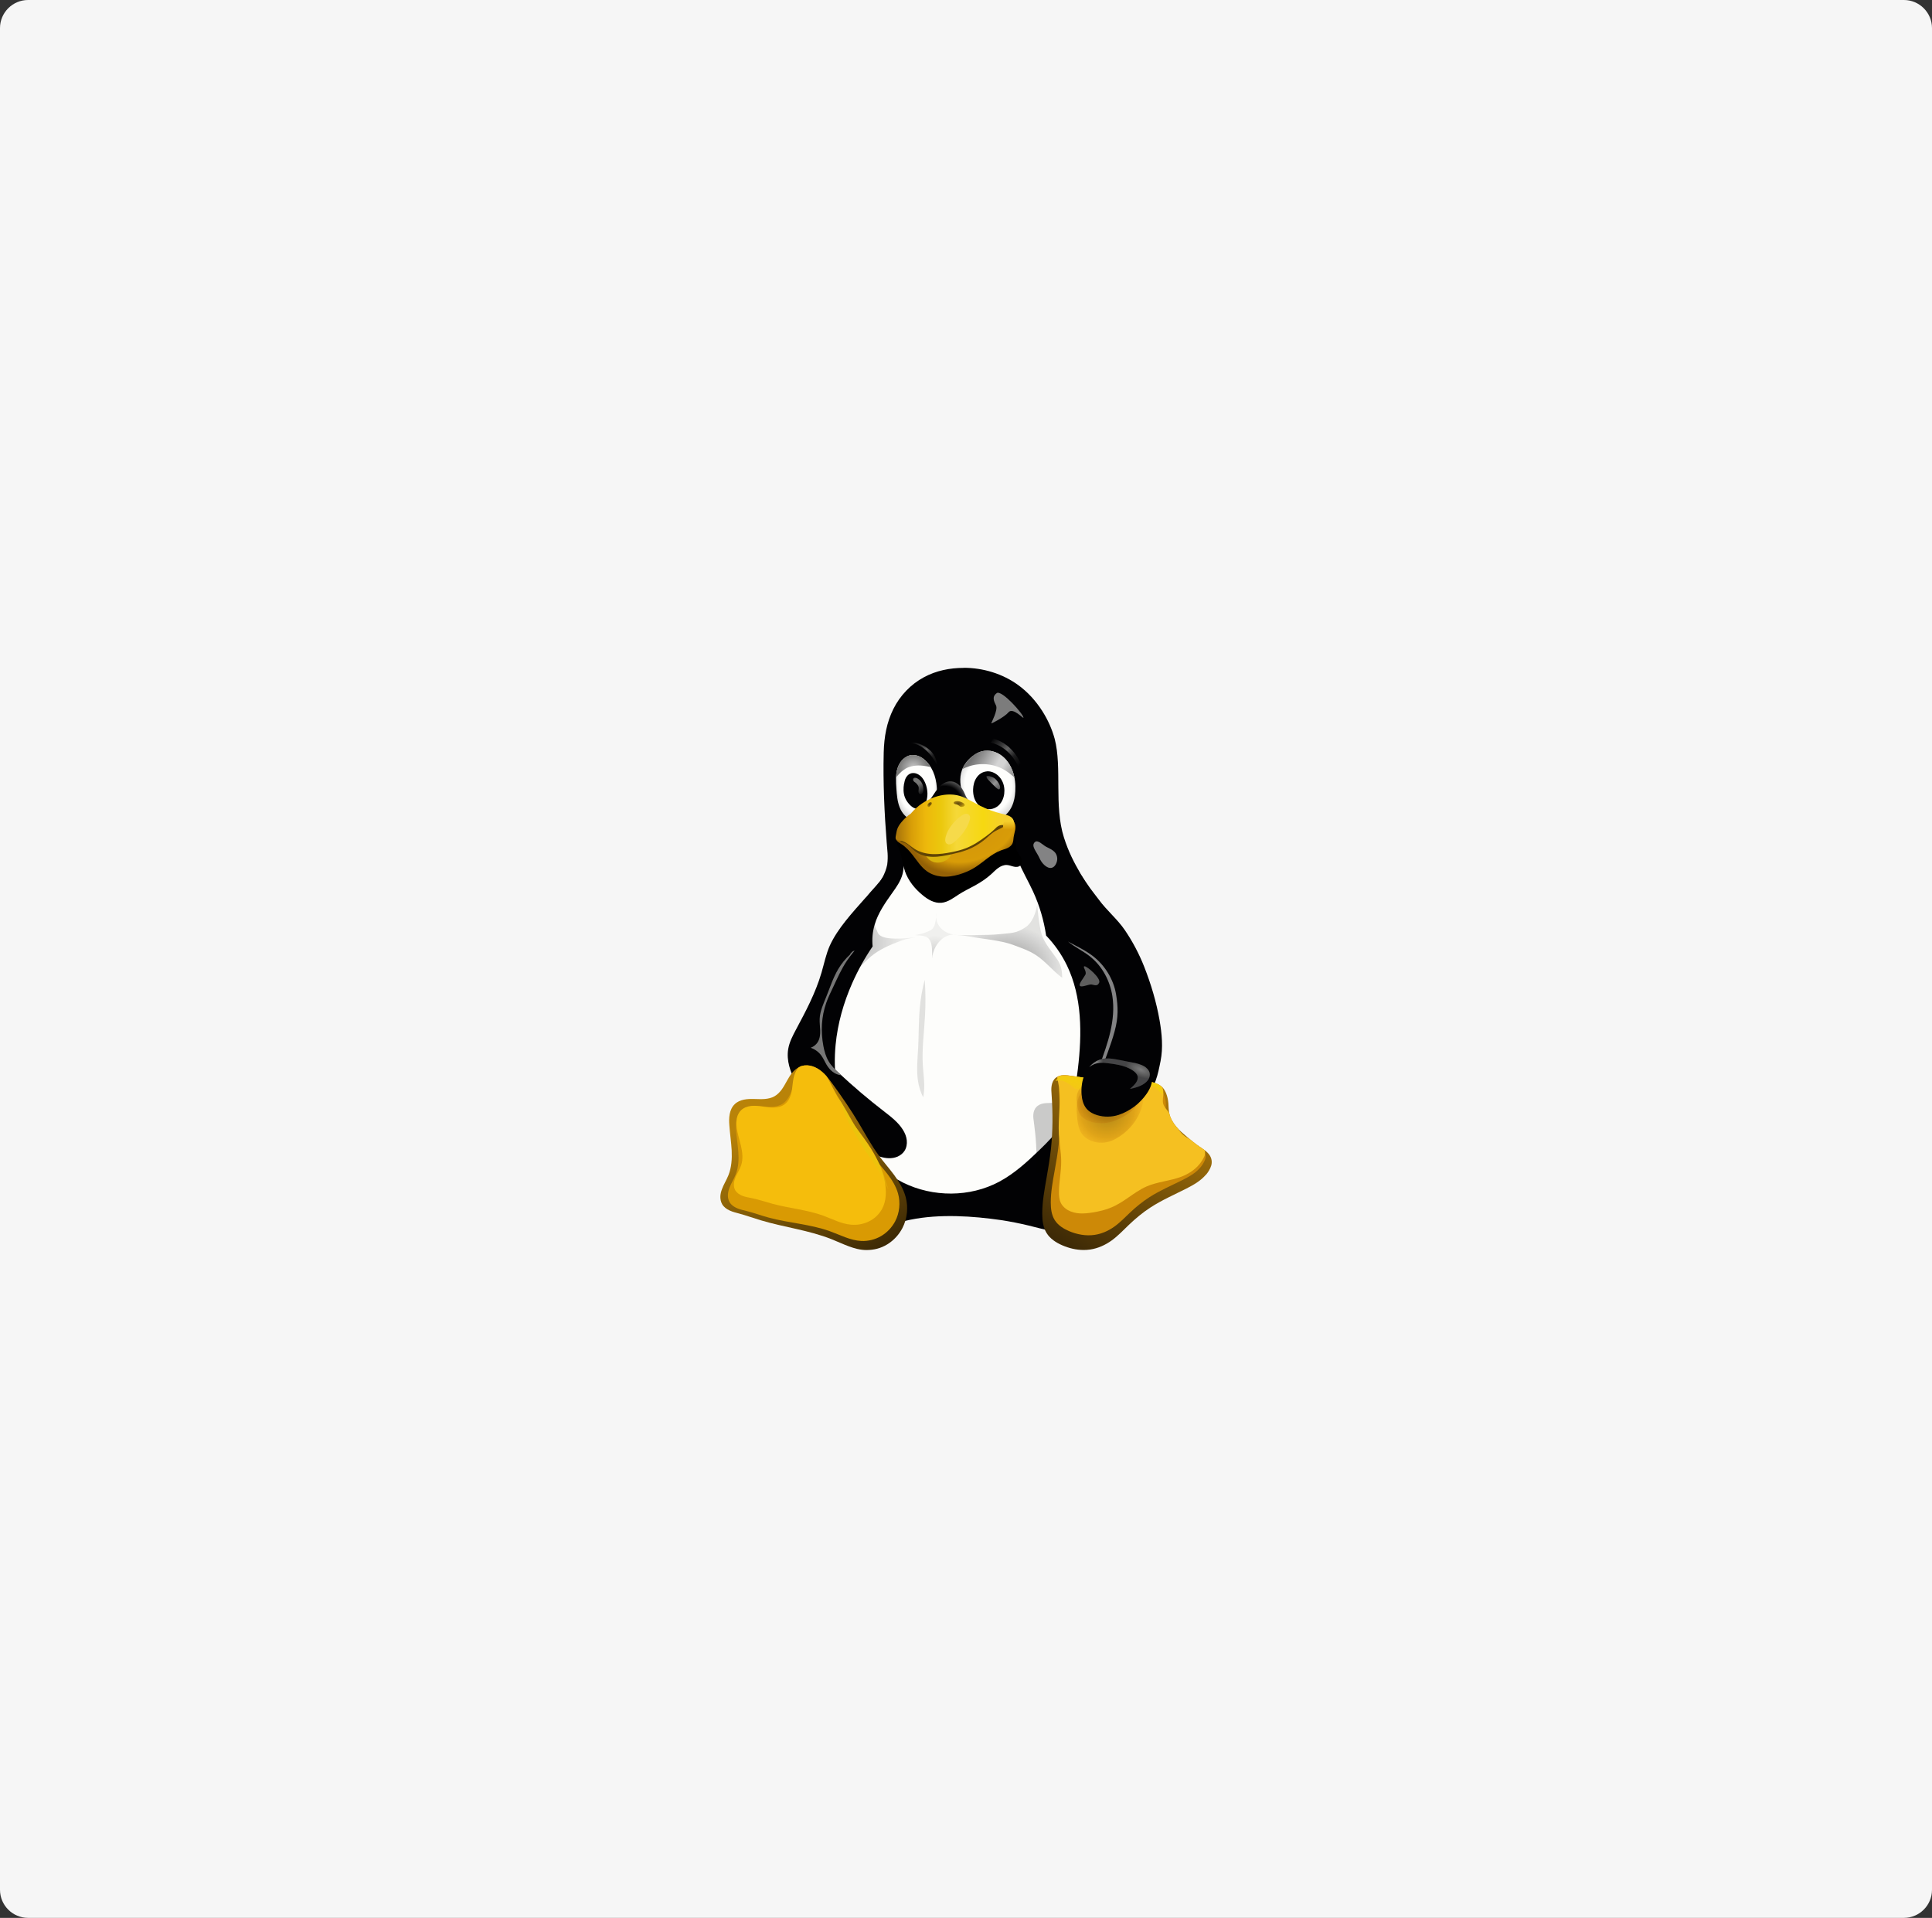 <?xml version="1.0" encoding="UTF-8"?> <svg xmlns="http://www.w3.org/2000/svg" xmlns:xlink="http://www.w3.org/1999/xlink" id="uuid-cc5e4a75-2dd4-4b0d-90fb-746a318c59c3" viewBox="0 0 413 410"><rect x="0" y="0" width="413" height="410" fill="#333333" stroke="none"/><defs><style> .cls-1 { fill: url(#radial-gradient-10); } .cls-2 { fill: url(#radial-gradient-12); } .cls-2, .cls-3, .cls-4, .cls-5, .cls-6, .cls-7, .cls-8, .cls-9, .cls-10, .cls-11, .cls-12, .cls-13 { isolation: isolate; } .cls-2, .cls-7 { opacity: .8; } .cls-14 { fill: url(#linear-gradient-13); } .cls-15 { clip-path: url(#clippath-21); } .cls-16, .cls-3, .cls-6 { fill: #7c7c7c; } .cls-17 { clip-path: url(#clippath-6); } .cls-18 { clip-path: url(#clippath-7); } .cls-19 { clip-path: url(#clippath-17); } .cls-20 { fill: #fdfdfb; } .cls-3 { opacity: .95; } .cls-21 { clip-path: url(#clippath-15); } .cls-22 { clip-path: url(#clippath-18); } .cls-23 { clip-path: url(#clippath-4); } .cls-24 { fill: url(#linear-gradient-2); } .cls-25 { clip-path: url(#clippath-22); } .cls-26 { clip-path: url(#clippath-23); } .cls-27 { fill: url(#radial-gradient-9); } .cls-28 { fill: #838384; } .cls-29 { fill: url(#linear-gradient-10); } .cls-30 { fill: url(#linear-gradient-12); } .cls-31 { fill: #f6f6f6; } .cls-4 { fill: url(#radial-gradient-3); } .cls-4, .cls-9 { opacity: .2; } .cls-5 { fill: url(#radial-gradient-4); } .cls-5, .cls-13 { opacity: .35; } .cls-32 { clip-path: url(#clippath-9); } .cls-33 { clip-path: url(#clippath-10); } .cls-6 { opacity: .75; } .cls-34 { clip-path: url(#clippath-25); } .cls-35 { clip-path: url(#clippath-27); } .cls-36 { fill: #d9b30d; } .cls-7 { fill: url(#radial-gradient-13); } .cls-37 { clip-path: url(#clippath-11); } .cls-8 { fill: url(#radial-gradient-2); opacity: .42; } .cls-38 { fill: none; } .cls-39 { fill: url(#linear-gradient-4); } .cls-40 { fill: #020204; } .cls-41 { clip-path: url(#clippath-28); } .cls-9 { fill: url(#linear-gradient-3); } .cls-42 { clip-path: url(#clippath-1); } .cls-43 { fill: url(#linear-gradient-5); } .cls-44 { fill: url(#radial-gradient-11); } .cls-45 { clip-path: url(#clippath-5); } .cls-46 { clip-path: url(#clippath-20); } .cls-47 { clip-path: url(#clippath-8); } .cls-48 { fill: #d99a03; } .cls-49 { fill: url(#linear-gradient-8); } .cls-50 { fill: #f6da4a; } .cls-51 { clip-path: url(#clippath-3); } .cls-52 { clip-path: url(#clippath-26); } .cls-53 { fill: url(#radial-gradient-8); } .cls-10 { opacity: .11; } .cls-54 { clip-path: url(#clippath-12); } .cls-11 { fill: url(#radial-gradient); opacity: .25; } .cls-55 { clip-path: url(#clippath-14); } .cls-56 { fill: url(#linear-gradient-7); } .cls-57 { clip-path: url(#clippath-19); } .cls-58 { fill: url(#linear-gradient-9); } .cls-12 { opacity: .3; } .cls-59 { fill: #f5bd0c; } .cls-60 { fill: url(#linear-gradient-11); } .cls-61 { fill: #cd8907; } .cls-62 { fill: #f5c021; } .cls-63 { fill: url(#linear-gradient-6); } .cls-13 { fill: url(#radial-gradient-5); } .cls-64 { fill: #604405; } .cls-65 { clip-path: url(#clippath-16); } .cls-66 { clip-path: url(#clippath-2); } .cls-67 { fill: url(#radial-gradient-6); } .cls-68 { clip-path: url(#clippath-29); } .cls-69 { clip-path: url(#clippath-13); } .cls-70 { fill: url(#radial-gradient-7); } .cls-71 { fill: url(#linear-gradient); } .cls-72 { clip-path: url(#clippath-24); } .cls-73 { clip-path: url(#clippath); } </style><clipPath id="clippath"><path class="cls-38" d="M205.99,142.78c-2.92,0-5.84.57-8.49,2-2.81,1.51-5.11,3.93-6.53,6.79-1.42,2.86-1.97,5.91-2.06,9.28-.16,6.39.15,13.09.63,19.16.13,1.85.36,2.93.12,4.83-.79,4.03-4.32,6.75-6.2,10.29-2.08,3.91-2.95,8.33-4.52,12.47-1.43,3.79-3.45,7.34-4.8,11.16-1.9,5.33-2.47,11.2-1.22,16.72.96,4.21,2.96,8.16,5.65,11.54-.39.7-.77,1.41-1.17,2.11-1.25,2.15-2.78,4.2-3.49,6.59-.35,1.19-.5,2.46-.27,3.69s.85,2.4,1.82,3.17c.64.51,1.41.84,2.2,1.02.79.18,1.61.22,2.43.21,3.1-.07,6.1-1.01,9.1-1.79,1.78-.47,3.57-.88,5.36-1.25,6.39-1.31,13.51-.78,19.44.07,2.01.31,4,.7,5.97,1.18,3.09.75,6.17,1.7,9.35,1.79.84.02,1.68-.01,2.5-.19.82-.18,1.61-.52,2.26-1.04.98-.78,1.6-1.95,1.83-3.18s.09-2.5-.27-3.7c-.72-2.39-2.26-4.43-3.53-6.57-.51-.85-.97-1.72-1.47-2.57,3.84-4.31,6.93-9.3,8.72-14.78,1.95-5.98,2.31-12.42,1.49-18.66-.82-6.24-2.8-12.28-5.4-18.01-3.27-7.18-6.01-9.77-8.01-16.08-2.15-6.82-.37-14.88-1.97-21.06-.57-2.1-1.48-4.11-2.65-5.95-1.37-2.15-3.11-4.08-5.18-5.58-3.3-2.39-7.44-3.67-11.65-3.67Z"></path></clipPath><radialGradient id="radial-gradient" cx="-2360.08" cy="850.47" fx="-2360.08" fy="850.47" r=".49" gradientTransform="translate(45025.18 15510.19) scale(19 -18)" gradientUnits="userSpaceOnUse"><stop offset="0" stop-color="#000"></stop><stop offset="1" stop-color="#000" stop-opacity=".25"></stop></radialGradient><clipPath id="clippath-1"><path class="cls-38" d="M205.99,142.78c-2.92,0-5.84.57-8.49,2-2.81,1.51-5.11,3.93-6.53,6.79-1.42,2.86-1.97,5.91-2.06,9.28-.16,6.39.15,13.09.63,19.16.13,1.85.36,2.93.12,4.83-.79,4.03-4.32,6.75-6.2,10.29-2.08,3.91-2.95,8.33-4.52,12.47-1.43,3.79-3.45,7.34-4.8,11.16-1.9,5.33-2.47,11.2-1.22,16.72.96,4.21,2.96,8.16,5.65,11.54-.39.7-.77,1.41-1.17,2.11-1.25,2.15-2.78,4.2-3.49,6.59-.35,1.19-.5,2.46-.27,3.69s.85,2.4,1.82,3.17c.64.51,1.41.84,2.2,1.02.79.18,1.61.22,2.43.21,3.1-.07,6.1-1.01,9.1-1.79,1.78-.47,3.57-.88,5.36-1.25,6.39-1.31,13.51-.78,19.44.07,2.01.31,4,.7,5.97,1.18,3.09.75,6.17,1.7,9.35,1.79.84.02,1.68-.01,2.5-.19.82-.18,1.61-.52,2.26-1.04.98-.78,1.6-1.95,1.83-3.18s.09-2.5-.27-3.7c-.72-2.39-2.26-4.43-3.53-6.57-.51-.85-.97-1.72-1.47-2.57,3.84-4.31,6.93-9.3,8.72-14.78,1.95-5.98,2.31-12.42,1.49-18.66-.82-6.24-2.8-12.28-5.4-18.01-3.27-7.18-6.01-9.77-8.01-16.08-2.15-6.82-.37-14.88-1.97-21.06-.57-2.1-1.48-4.11-2.65-5.95-1.37-2.15-3.11-4.08-5.18-5.58-3.3-2.39-7.44-3.67-11.65-3.67Z"></path></clipPath><radialGradient id="radial-gradient-2" cx="-2388.37" cy="850.77" fx="-2388.37" fy="850.77" r=".49" gradientTransform="translate(56580.54 15520.6) scale(23.6 -18)" xlink:href="#radial-gradient"></radialGradient><clipPath id="clippath-2"><path class="cls-38" d="M205.99,142.78c-2.92,0-5.84.57-8.49,2-2.81,1.51-5.11,3.93-6.53,6.79-1.42,2.86-1.97,5.91-2.06,9.28-.16,6.39.15,13.09.63,19.16.13,1.85.36,2.93.12,4.83-.79,4.03-4.32,6.75-6.2,10.29-2.08,3.91-2.95,8.33-4.52,12.47-1.43,3.79-3.45,7.34-4.8,11.16-1.9,5.33-2.47,11.2-1.22,16.72.96,4.21,2.96,8.16,5.65,11.54-.39.7-.77,1.41-1.17,2.11-1.25,2.15-2.78,4.2-3.49,6.59-.35,1.19-.5,2.46-.27,3.69s.85,2.4,1.82,3.17c.64.51,1.41.84,2.2,1.02.79.18,1.61.22,2.43.21,3.1-.07,6.1-1.01,9.1-1.79,1.78-.47,3.57-.88,5.36-1.25,6.39-1.31,13.51-.78,19.44.07,2.01.31,4,.7,5.97,1.18,3.09.75,6.17,1.7,9.35,1.79.84.02,1.68-.01,2.5-.19.82-.18,1.61-.52,2.26-1.04.98-.78,1.6-1.95,1.83-3.18s.09-2.5-.27-3.7c-.72-2.39-2.26-4.43-3.53-6.57-.51-.85-.97-1.72-1.47-2.57,3.84-4.31,6.93-9.3,8.72-14.78,1.95-5.98,2.31-12.42,1.49-18.66-.82-6.24-2.8-12.28-5.4-18.01-3.27-7.18-6.01-9.77-8.01-16.08-2.15-6.82-.37-14.88-1.97-21.06-.57-2.1-1.48-4.11-2.65-5.95-1.37-2.15-3.11-4.08-5.18-5.58-3.3-2.39-7.44-3.67-11.65-3.67Z"></path></clipPath><radialGradient id="radial-gradient-3" cx="-2219.54" cy="826.37" fx="-2219.54" fy="826.37" r=".49" gradientTransform="translate(20952.51 8468.47) scale(9.35 -10)" xlink:href="#radial-gradient"></radialGradient><clipPath id="clippath-3"><path class="cls-38" d="M205.99,142.78c-2.92,0-5.84.57-8.49,2-2.81,1.51-5.11,3.93-6.53,6.79-1.42,2.86-1.97,5.91-2.06,9.28-.16,6.39.15,13.09.63,19.16.13,1.85.36,2.93.12,4.83-.79,4.03-4.32,6.75-6.2,10.29-2.08,3.91-2.95,8.33-4.52,12.47-1.43,3.79-3.45,7.34-4.8,11.16-1.9,5.33-2.47,11.2-1.22,16.72.96,4.21,2.96,8.16,5.65,11.54-.39.7-.77,1.41-1.17,2.11-1.25,2.15-2.78,4.2-3.49,6.59-.35,1.19-.5,2.46-.27,3.69s.85,2.4,1.82,3.17c.64.51,1.41.84,2.2,1.02.79.18,1.61.22,2.43.21,3.1-.07,6.1-1.01,9.1-1.79,1.78-.47,3.57-.88,5.36-1.25,6.39-1.31,13.51-.78,19.44.07,2.01.31,4,.7,5.97,1.18,3.09.75,6.17,1.7,9.35,1.79.84.02,1.68-.01,2.5-.19.82-.18,1.61-.52,2.26-1.04.98-.78,1.6-1.95,1.83-3.18s.09-2.5-.27-3.7c-.72-2.39-2.26-4.43-3.53-6.57-.51-.85-.97-1.72-1.47-2.57,3.84-4.31,6.93-9.3,8.72-14.78,1.95-5.98,2.31-12.42,1.49-18.66-.82-6.24-2.8-12.28-5.4-18.01-3.27-7.18-6.01-9.77-8.01-16.08-2.15-6.82-.37-14.88-1.97-21.06-.57-2.1-1.48-4.11-2.65-5.95-1.37-2.15-3.11-4.08-5.18-5.58-3.3-2.39-7.44-3.67-11.65-3.67Z"></path></clipPath><clipPath id="clippath-4"><path class="cls-38" d="M205.99,142.78c-2.92,0-5.84.57-8.49,2-2.81,1.51-5.11,3.93-6.53,6.79-1.42,2.86-1.97,5.91-2.06,9.28-.16,6.39.15,13.09.63,19.16.13,1.85.36,2.93.12,4.83-.79,4.03-4.32,6.75-6.2,10.29-2.08,3.91-2.95,8.33-4.52,12.47-1.43,3.79-3.45,7.34-4.8,11.16-1.9,5.33-2.47,11.2-1.22,16.72.96,4.21,2.96,8.16,5.65,11.54-.39.7-.77,1.41-1.17,2.11-1.25,2.15-2.78,4.2-3.49,6.59-.35,1.19-.5,2.46-.27,3.69s.85,2.4,1.82,3.17c.64.51,1.41.84,2.2,1.02.79.18,1.61.22,2.43.21,3.1-.07,6.1-1.01,9.1-1.79,1.78-.47,3.57-.88,5.36-1.25,6.39-1.31,13.51-.78,19.44.07,2.01.31,4,.7,5.97,1.18,3.09.75,6.17,1.7,9.35,1.79.84.02,1.68-.01,2.5-.19.82-.18,1.61-.52,2.26-1.04.98-.78,1.6-1.95,1.83-3.18s.09-2.5-.27-3.7c-.72-2.39-2.26-4.43-3.53-6.57-.51-.85-.97-1.72-1.47-2.57,3.84-4.31,6.93-9.3,8.72-14.78,1.95-5.98,2.31-12.42,1.49-18.66-.82-6.24-2.8-12.28-5.4-18.01-3.27-7.18-6.01-9.77-8.01-16.08-2.15-6.82-.37-14.88-1.97-21.06-.57-2.1-1.48-4.11-2.65-5.95-1.37-2.15-3.11-4.08-5.18-5.58-3.3-2.39-7.44-3.67-11.65-3.67Z"></path></clipPath><clipPath id="clippath-5"><path class="cls-38" d="M205.99,142.78c-2.92,0-5.84.57-8.49,2-2.81,1.51-5.11,3.93-6.53,6.79-1.42,2.86-1.97,5.91-2.06,9.28-.16,6.39.15,13.09.63,19.16.13,1.85.36,2.93.12,4.83-.79,4.03-4.32,6.75-6.2,10.29-2.08,3.91-2.95,8.33-4.52,12.47-1.43,3.79-3.45,7.34-4.8,11.16-1.9,5.33-2.47,11.2-1.22,16.72.96,4.21,2.96,8.16,5.65,11.54-.39.7-.77,1.41-1.17,2.11-1.25,2.15-2.78,4.2-3.49,6.59-.35,1.19-.5,2.46-.27,3.69s.85,2.4,1.82,3.17c.64.51,1.41.84,2.2,1.02.79.18,1.61.22,2.43.21,3.1-.07,6.1-1.01,9.1-1.79,1.78-.47,3.57-.88,5.36-1.25,6.39-1.31,13.51-.78,19.44.07,2.01.31,4,.7,5.97,1.18,3.09.75,6.17,1.7,9.35,1.79.84.02,1.68-.01,2.5-.19.82-.18,1.61-.52,2.26-1.04.98-.78,1.6-1.95,1.83-3.18s.09-2.5-.27-3.7c-.72-2.39-2.26-4.43-3.53-6.57-.51-.85-.97-1.72-1.47-2.57,3.84-4.31,6.93-9.3,8.72-14.78,1.95-5.98,2.31-12.42,1.49-18.66-.82-6.24-2.8-12.28-5.4-18.01-3.27-7.18-6.01-9.77-8.01-16.08-2.15-6.82-.37-14.88-1.97-21.06-.57-2.1-1.48-4.11-2.65-5.95-1.37-2.15-3.11-4.08-5.18-5.58-3.3-2.39-7.44-3.67-11.65-3.67Z"></path></clipPath><clipPath id="clippath-6"><path class="cls-38" d="M205.99,142.78c-2.92,0-5.84.57-8.49,2-2.81,1.51-5.11,3.93-6.53,6.79-1.42,2.86-1.97,5.91-2.06,9.28-.16,6.39.15,13.09.63,19.16.13,1.85.36,2.93.12,4.83-.79,4.03-4.32,6.75-6.2,10.29-2.08,3.91-2.95,8.33-4.52,12.47-1.43,3.79-3.45,7.34-4.8,11.16-1.9,5.33-2.47,11.2-1.22,16.72.96,4.21,2.96,8.16,5.65,11.54-.39.7-.77,1.41-1.17,2.11-1.25,2.15-2.78,4.2-3.49,6.59-.35,1.19-.5,2.46-.27,3.69s.85,2.4,1.82,3.17c.64.51,1.41.84,2.2,1.02.79.18,1.61.22,2.43.21,3.1-.07,6.1-1.01,9.1-1.79,1.78-.47,3.57-.88,5.36-1.25,6.39-1.31,13.51-.78,19.44.07,2.01.31,4,.7,5.97,1.18,3.09.75,6.17,1.7,9.35,1.79.84.02,1.68-.01,2.5-.19.82-.18,1.61-.52,2.26-1.04.98-.78,1.6-1.95,1.83-3.18s.09-2.5-.27-3.7c-.72-2.39-2.26-4.43-3.53-6.57-.51-.85-.97-1.72-1.47-2.57,3.84-4.31,6.93-9.3,8.72-14.78,1.95-5.98,2.31-12.42,1.49-18.66-.82-6.24-2.8-12.28-5.4-18.01-3.27-7.18-6.01-9.77-8.01-16.08-2.15-6.82-.37-14.88-1.97-21.06-.57-2.1-1.48-4.11-2.65-5.95-1.37-2.15-3.11-4.08-5.18-5.58-3.3-2.39-7.44-3.67-11.65-3.67Z"></path></clipPath><clipPath id="clippath-7"><path class="cls-38" d="M185.1,191.83c-2.97,3.36-6.01,6.63-7.69,10.27-.83,1.85-1.22,3.85-1.79,5.8-.64,2.21-1.52,4.35-2.5,6.43-.91,1.92-1.91,3.8-2.91,5.67-.73,1.37-1.47,2.76-1.72,4.28-.2,1.21-.09,2.45.22,3.63.31,1.18.8,2.31,1.36,3.39,2.37,4.64,5.94,8.64,10.15,11.7,1.92,1.39,3.96,2.59,6.12,3.57,1.17.53,2.39,1.01,3.67,1.03.64.01,1.29-.09,1.88-.35.58-.26,1.11-.67,1.46-1.21.43-.66.57-1.48.49-2.27s-.39-1.53-.8-2.2c-1-1.64-2.58-2.83-4.1-4.01-3.29-2.54-6.46-5.23-9.5-8.06-.86-.8-1.72-1.62-2.31-2.63-.58-.98-.9-2.1-1.11-3.22-.59-3.08-.44-6.31.61-9.27.41-1.16.95-2.26,1.48-3.37.9-1.92,1.76-3.88,2.95-5.64,1.48-2.19,3.47-4.05,4.67-6.4,1.02-1.99,1.43-4.22,1.83-6.42.31-1.72.9-3.4,1.2-5.12-.59,1.12-2.48,2.95-3.65,4.41Z"></path></clipPath><clipPath id="clippath-8"><path class="cls-38" d="M233.12,204.57c2.55,2.05,4.17,5.15,4.67,8.38.39,2.52.14,5.11-.43,7.59-.57,2.49-1.44,4.89-2.32,7.29-.35.95-.7,1.92-.83,2.93-.14,1.01-.05,2.08.43,2.97.56,1.03,1.6,1.73,2.72,2.06,1.1.33,2.29.32,3.41.04,1.12-.28,3-.64,3.91-1.35,2.31-1.79,2.86-4.91,3.41-7.64.57-2.85.29-5.84-.21-8.73-.69-3.93-1.84-7.77-3.3-11.48-1.08-2.73-2.46-5.34-4.1-7.76-1.61-2.38-3.9-4.23-5.59-6.55-.59-.81-1.29-1.64-1.87-2.46-1.24-1.76-.96-1.43-1.74-2.57-.56-.83-1.44-1.11-2.37-1.47-.93-.36-1.97-.47-2.94-.2-1.26.35-2.3,1.36-2.85,2.55-.55,1.2-.65,2.57-.43,3.86.28,1.67,1.04,3.23,1.91,4.69.97,1.65,2.1,3.24,3.57,4.46,1.54,1.28,3.39,2.12,4.95,3.38Z"></path></clipPath><linearGradient id="linear-gradient" x1="163.07" y1="174.09" x2="183.06" y2="140.54" gradientTransform="translate(0 412) scale(1 -1)" gradientUnits="userSpaceOnUse"><stop offset="0" stop-color="#b98309"></stop><stop offset="1" stop-color="#382605"></stop></linearGradient><clipPath id="clippath-9"><path class="cls-38" d="M171,228.01c.67-.28,1.42-.33,2.13-.2.71.13,1.39.44,1.99.85,1.2.82,2.09,2,2.94,3.18,1.96,2.69,3.84,5.44,5.55,8.3,1.39,2.32,2.65,4.72,4.26,6.89,1.05,1.42,2.22,2.74,3.27,4.16,1.05,1.42,1.98,2.96,2.45,4.66.61,2.21.37,4.65-.68,6.68-.74,1.43-1.88,2.66-3.26,3.5-1.38.83-2.83,1.2-4.45,1.2-2.56,0-5.07-1.38-7.45-2.32-4.85-1.93-10.12-2.54-15.12-4.04-1.54-.46-3.05-1.01-4.59-1.43-.69-.19-1.39-.35-2.04-.65-.65-.29-1.26-.73-1.62-1.35-.28-.48-.39-1.04-.39-1.58s.14-1.1.33-1.61c.37-1.04.98-1.97,1.39-3,.67-1.67.79-3.51.7-5.31-.09-1.79-.38-3.58-.5-5.37-.06-.8-.08-1.61.08-2.41.15-.79.49-1.56,1.07-2.11.53-.52,1.24-.82,1.97-.97.72-.15,1.47-.16,2.21-.14s1.48.06,2.22,0c.74-.06,1.48-.22,2.12-.59.61-.35,1.11-.87,1.53-1.44.41-.57.75-1.19,1.09-1.81.34-.61.7-1.23,1.15-1.77.45-.54,1-1.02,1.65-1.28Z"></path></clipPath><clipPath id="clippath-10"><path class="cls-38" d="M171,228.01c.67-.28,1.42-.33,2.13-.2.71.13,1.39.44,1.99.85,1.2.82,2.09,2,2.94,3.18,1.96,2.69,3.84,5.44,5.55,8.3,1.39,2.32,2.65,4.72,4.26,6.89,1.05,1.42,2.22,2.74,3.27,4.16,1.05,1.42,1.98,2.96,2.45,4.66.61,2.21.37,4.65-.68,6.68-.74,1.43-1.88,2.66-3.26,3.5-1.38.83-2.83,1.2-4.45,1.2-2.56,0-5.07-1.38-7.45-2.32-4.85-1.93-10.12-2.54-15.12-4.04-1.54-.46-3.05-1.01-4.59-1.43-.69-.19-1.39-.35-2.04-.65-.65-.29-1.26-.73-1.62-1.35-.28-.48-.39-1.04-.39-1.58s.14-1.1.33-1.61c.37-1.04.98-1.97,1.39-3,.67-1.67.79-3.51.7-5.31-.09-1.79-.38-3.58-.5-5.37-.06-.8-.08-1.61.08-2.41.15-.79.49-1.56,1.07-2.11.53-.52,1.24-.82,1.97-.97.72-.15,1.47-.16,2.21-.14s1.48.06,2.22,0c.74-.06,1.48-.22,2.12-.59.61-.35,1.11-.87,1.53-1.44.41-.57.75-1.19,1.09-1.81.34-.61.7-1.23,1.15-1.77.45-.54,1-1.02,1.65-1.28Z"></path></clipPath><clipPath id="clippath-11"><path class="cls-38" d="M171,228.01c.67-.28,1.42-.33,2.13-.2.71.13,1.39.44,1.99.85,1.2.82,2.09,2,2.94,3.18,1.96,2.69,3.84,5.44,5.55,8.3,1.39,2.32,2.65,4.72,4.26,6.89,1.05,1.42,2.22,2.74,3.27,4.16,1.05,1.42,1.98,2.96,2.45,4.66.61,2.21.37,4.65-.68,6.68-.74,1.43-1.88,2.66-3.26,3.5-1.38.83-2.83,1.2-4.45,1.2-2.56,0-5.07-1.38-7.45-2.32-4.85-1.93-10.12-2.54-15.12-4.04-1.54-.46-3.05-1.01-4.59-1.43-.69-.19-1.39-.35-2.04-.65-.65-.29-1.26-.73-1.62-1.35-.28-.48-.39-1.04-.39-1.58s.14-1.1.33-1.61c.37-1.04.98-1.97,1.39-3,.67-1.67.79-3.51.7-5.31-.09-1.79-.38-3.58-.5-5.37-.06-.8-.08-1.61.08-2.41.15-.79.49-1.56,1.07-2.11.53-.52,1.24-.82,1.97-.97.72-.15,1.47-.16,2.21-.14s1.48.06,2.22,0c.74-.06,1.48-.22,2.12-.59.61-.35,1.11-.87,1.53-1.44.41-.57.75-1.19,1.09-1.81.34-.61.7-1.23,1.15-1.77.45-.54,1-1.02,1.65-1.28Z"></path></clipPath><linearGradient id="linear-gradient-2" x1="185.21" y1="166.67" x2="191.5" y2="154.82" gradientTransform="translate(0 412) scale(1 -1)" gradientUnits="userSpaceOnUse"><stop offset="0" stop-color="#ebc40c"></stop><stop offset="1" stop-color="#ebc40c" stop-opacity="0"></stop></linearGradient><clipPath id="clippath-12"><path class="cls-38" d="M205.99,142.78c-2.92,0-5.84.57-8.49,2-2.81,1.51-5.11,3.93-6.53,6.79-1.42,2.86-1.97,5.91-2.06,9.28-.16,6.39.15,13.09.63,19.16.13,1.85.36,2.93.12,4.83-.79,4.03-4.32,6.75-6.2,10.29-2.08,3.91-2.95,8.33-4.52,12.47-1.43,3.79-3.45,7.34-4.8,11.16-1.9,5.33-2.47,11.2-1.22,16.72.96,4.21,2.96,8.16,5.65,11.54-.39.7-.77,1.41-1.17,2.11-1.25,2.15-2.78,4.2-3.49,6.59-.35,1.19-.5,2.46-.27,3.69s.85,2.4,1.82,3.17c.64.51,1.41.84,2.2,1.02.79.18,1.61.22,2.43.21,3.1-.07,6.1-1.01,9.1-1.79,1.78-.47,3.57-.88,5.36-1.25,6.39-1.31,13.51-.78,19.44.07,2.01.31,4,.7,5.97,1.18,3.09.75,6.17,1.7,9.35,1.79.84.02,1.68-.01,2.5-.19.82-.18,1.61-.52,2.26-1.04.98-.78,1.6-1.95,1.83-3.18s.09-2.5-.27-3.7c-.72-2.39-2.26-4.43-3.53-6.57-.51-.85-.97-1.72-1.47-2.57,3.84-4.31,6.93-9.3,8.72-14.78,1.95-5.98,2.31-12.42,1.49-18.66-.82-6.24-2.8-12.28-5.4-18.01-3.27-7.18-6.01-9.77-8.01-16.08-2.15-6.82-.37-14.88-1.97-21.06-.57-2.1-1.48-4.11-2.65-5.95-1.37-2.15-3.11-4.08-5.18-5.58-3.3-2.39-7.44-3.67-11.65-3.67Z"></path></clipPath><linearGradient id="linear-gradient-3" x1="234.34" y1="167.41" x2="235.92" y2="155.86" gradientTransform="translate(0 412) scale(1 -1)" gradientUnits="userSpaceOnUse"><stop offset="0" stop-color="#000"></stop><stop offset="1" stop-color="#000" stop-opacity="0"></stop></linearGradient><linearGradient id="linear-gradient-4" x1="226.66" y1="146.84" x2="246.8" y2="179.49" gradientTransform="translate(0 412) scale(1 -1)" gradientUnits="userSpaceOnUse"><stop offset="0" stop-color="#3e2a06"></stop><stop offset="1" stop-color="#ad780a"></stop></linearGradient><clipPath id="clippath-13"><path class="cls-38" d="M257.77,251.14c-1.1,1.3-2.62,2.16-4.15,2.94-2.59,1.32-5.28,2.48-7.71,4.07-1.63,1.06-3.14,2.31-4.55,3.66-1.21,1.15-2.35,2.38-3.7,3.36-1.37.99-2.94,1.7-4.61,1.95-.46.07-.92.1-1.39.1-1.58,0-3.15-.38-4.6-1.01-1.31-.57-2.58-1.39-3.33-2.61-.76-1.23-.93-2.72-.93-4.16,0-2.54.47-5.06.91-7.57.37-2.09.72-4.17.95-6.28.41-3.82.41-7.69.14-11.53-.05-.64-.1-1.29,0-1.93.1-.64.36-1.27.85-1.69.45-.39,1.05-.56,1.65-.59.59-.03,1.19.06,1.77.15,1.39.2,2.79.36,4.14.72.86.22,1.69.53,2.54.76,1.43.38,2.92.57,4.38.4,1.58-.18,3.12-.78,4.71-.74.65.01,1.3.14,1.92.34.63.2,1.26.49,1.73.96.35.36.6.81.79,1.28.28.7.43,1.45.49,2.2.05.67.04,1.34.17,2,.21,1.07.78,2.06,1.48,2.9.7.85,1.55,1.56,2.39,2.27.84.7,1.68,1.4,2.59,2.02.42.29.86.56,1.26.88.4.32.77.69,1.03,1.14.22.39.34.84.34,1.29,0,.25-.03.51-.11.76-.22.7-.62,1.37-1.12,1.96h0Z"></path></clipPath><clipPath id="clippath-14"><path class="cls-38" d="M257.77,251.14c-1.1,1.3-2.62,2.16-4.15,2.94-2.59,1.32-5.28,2.48-7.71,4.07-1.63,1.06-3.14,2.31-4.55,3.66-1.21,1.15-2.35,2.38-3.7,3.36-1.37.99-2.94,1.7-4.61,1.95-.46.07-.92.1-1.39.1-1.58,0-3.15-.38-4.6-1.01-1.31-.57-2.58-1.39-3.33-2.61-.76-1.23-.93-2.72-.93-4.16,0-2.54.47-5.06.91-7.57.37-2.09.72-4.17.95-6.28.41-3.82.41-7.69.14-11.53-.05-.64-.1-1.29,0-1.93.1-.64.36-1.27.85-1.69.45-.39,1.05-.56,1.65-.59.59-.03,1.19.06,1.77.15,1.39.2,2.79.36,4.14.72.86.22,1.69.53,2.54.76,1.43.38,2.92.57,4.38.4,1.58-.18,3.12-.78,4.71-.74.65.01,1.3.14,1.92.34.63.2,1.26.49,1.73.96.35.36.6.81.79,1.28.28.7.43,1.45.49,2.2.05.67.04,1.34.17,2,.21,1.07.78,2.06,1.48,2.9.7.85,1.55,1.56,2.39,2.27.84.7,1.68,1.4,2.59,2.02.42.29.86.56,1.26.88.4.32.77.69,1.03,1.14.22.39.34.84.34,1.29,0,.25-.03.51-.11.76-.22.7-.62,1.37-1.12,1.96h0Z"></path></clipPath><clipPath id="clippath-15"><path class="cls-38" d="M257.77,251.14c-1.1,1.3-2.62,2.16-4.15,2.94-2.59,1.32-5.28,2.48-7.71,4.07-1.63,1.06-3.14,2.31-4.55,3.66-1.21,1.15-2.35,2.38-3.7,3.36-1.37.99-2.94,1.7-4.61,1.95-.46.07-.92.1-1.39.1-1.58,0-3.15-.38-4.6-1.01-1.31-.57-2.58-1.39-3.33-2.61-.76-1.23-.93-2.72-.93-4.16,0-2.54.47-5.06.91-7.57.37-2.09.72-4.17.95-6.28.41-3.82.41-7.69.14-11.53-.05-.64-.1-1.29,0-1.93.1-.64.36-1.27.85-1.69.45-.39,1.05-.56,1.65-.59.59-.03,1.19.06,1.77.15,1.39.2,2.79.36,4.14.72.86.22,1.69.53,2.54.76,1.43.38,2.92.57,4.38.4,1.58-.18,3.12-.78,4.71-.74.65.01,1.3.14,1.92.34.63.2,1.26.49,1.73.96.35.36.6.81.79,1.28.28.7.43,1.45.49,2.2.05.67.04,1.34.17,2,.21,1.07.78,2.06,1.48,2.9.7.85,1.55,1.56,2.39,2.27.84.7,1.68,1.4,2.59,2.02.42.29.86.56,1.26.88.4.32.77.69,1.03,1.14.22.39.34.84.34,1.29,0,.25-.03.51-.11.76-.22.7-.62,1.37-1.12,1.96h0Z"></path></clipPath><linearGradient id="linear-gradient-5" x1="237.28" y1="180.94" x2="236.68" y2="175.6" gradientTransform="translate(0 412) scale(1 -1)" gradientUnits="userSpaceOnUse"><stop offset="0" stop-color="#f3cd0c"></stop><stop offset="1" stop-color="#f3cd0c" stop-opacity="0"></stop></linearGradient><clipPath id="clippath-16"><path class="cls-38" d="M257.77,251.14c-1.1,1.3-2.62,2.16-4.15,2.94-2.59,1.32-5.28,2.48-7.71,4.07-1.63,1.06-3.14,2.31-4.55,3.66-1.21,1.15-2.35,2.38-3.7,3.36-1.37.99-2.94,1.7-4.61,1.95-.46.07-.92.1-1.39.1-1.58,0-3.15-.38-4.6-1.01-1.31-.57-2.58-1.39-3.33-2.61-.76-1.23-.93-2.72-.93-4.16,0-2.54.47-5.06.91-7.57.37-2.09.72-4.17.95-6.28.41-3.82.41-7.69.14-11.53-.05-.64-.1-1.29,0-1.93.1-.64.36-1.27.85-1.69.45-.39,1.05-.56,1.65-.59.59-.03,1.19.06,1.77.15,1.39.2,2.79.36,4.14.72.86.22,1.69.53,2.54.76,1.43.38,2.92.57,4.38.4,1.58-.18,3.12-.78,4.71-.74.65.01,1.3.14,1.92.34.63.2,1.26.49,1.73.96.35.36.6.81.79,1.28.28.7.43,1.45.49,2.2.05.67.04,1.34.17,2,.21,1.07.78,2.06,1.48,2.9.7.85,1.55,1.56,2.39,2.27.84.7,1.68,1.4,2.59,2.02.42.29.86.56,1.26.88.4.32.77.69,1.03,1.14.22.39.34.84.34,1.29,0,.25-.03.51-.11.76-.22.7-.62,1.37-1.12,1.96h0Z"></path></clipPath><radialGradient id="radial-gradient-4" cx="-2365.25" cy="889.21" fx="-2365.25" fy="889.21" r=".49" gradientTransform="translate(40402.66 30000.55) rotate(15) scale(19.66 -20.64)" gradientUnits="userSpaceOnUse"><stop offset="0" stop-color="#110800"></stop><stop offset=".59" stop-color="#a65a00" stop-opacity=".8"></stop><stop offset="1" stop-color="#ff921e" stop-opacity="0"></stop></radialGradient><clipPath id="clippath-17"><path class="cls-38" d="M257.77,251.14c-1.1,1.3-2.62,2.16-4.15,2.94-2.59,1.32-5.28,2.48-7.71,4.07-1.63,1.06-3.14,2.31-4.55,3.66-1.21,1.15-2.35,2.38-3.7,3.36-1.37.99-2.94,1.7-4.61,1.95-.46.07-.92.1-1.39.1-1.58,0-3.15-.38-4.6-1.01-1.31-.57-2.58-1.39-3.33-2.61-.76-1.23-.93-2.72-.93-4.16,0-2.54.47-5.06.91-7.57.37-2.09.72-4.17.95-6.28.41-3.82.41-7.69.14-11.53-.05-.64-.1-1.29,0-1.93.1-.64.36-1.27.85-1.69.45-.39,1.05-.56,1.65-.59.59-.03,1.19.06,1.77.15,1.39.2,2.79.36,4.14.72.86.22,1.69.53,2.54.76,1.43.38,2.92.57,4.38.4,1.58-.18,3.12-.78,4.71-.74.65.01,1.3.14,1.92.34.63.2,1.26.49,1.73.96.35.36.6.81.79,1.28.28.7.43,1.45.49,2.2.05.67.04,1.34.17,2,.21,1.07.78,2.06,1.48,2.9.7.85,1.55,1.56,2.39,2.27.84.7,1.68,1.4,2.59,2.02.42.29.86.56,1.26.88.4.32.77.69,1.03,1.14.22.39.34.84.34,1.29,0,.25-.03.51-.11.76-.22.7-.62,1.37-1.12,1.96h0Z"></path></clipPath><radialGradient id="radial-gradient-5" cx="-2369.29" cy="839.14" fx="-2369.29" fy="839.14" r=".49" gradientTransform="translate(47491.04 10718.77) rotate(-2.42) scale(19.74 -14.86)" xlink:href="#radial-gradient-4"></radialGradient><clipPath id="clippath-18"><path class="cls-38" d="M246.14,229.66c-.17-.46-.47-.87-.84-1.2-.36-.33-.8-.58-1.25-.78-.9-.38-1.89-.53-2.86-.71-.91-.17-1.82-.38-2.73-.53-.95-.16-1.93-.27-2.88-.05-.82.18-1.58.61-2.21,1.18-.62.57-1.11,1.28-1.46,2.05-.62,1.36-.81,2.88-.7,4.36.09,1.1.37,2.24,1.09,3.07.59.68,1.42,1.1,2.27,1.35,1.48.44,3.09.41,4.55-.06,2.42-.81,4.55-2.42,6-4.52.48-.7.88-1.45,1.07-2.27.14-.62.15-1.29-.07-1.89h0Z"></path></clipPath><radialGradient id="radial-gradient-6" cx="-2130.69" cy="1049.8" fx="-2130.69" fy="1049.8" r=".49" gradientTransform="translate(12480.16 9223.8) rotate(23.5) scale(6.95 -3.21)" gradientUnits="userSpaceOnUse"><stop offset="0" stop-color="#7c7c7c"></stop><stop offset="1" stop-color="#7c7c7c" stop-opacity=".33"></stop></radialGradient><clipPath id="clippath-19"><path class="cls-38" d="M246.14,229.66c-.17-.46-.47-.87-.84-1.2-.36-.33-.8-.58-1.25-.78-.9-.38-1.89-.53-2.86-.71-.91-.17-1.82-.38-2.73-.53-.95-.16-1.93-.27-2.88-.05-.82.18-1.58.61-2.21,1.18-.62.57-1.11,1.28-1.46,2.05-.62,1.36-.81,2.88-.7,4.36.09,1.1.37,2.24,1.09,3.07.59.68,1.42,1.1,2.27,1.35,1.48.44,3.09.41,4.55-.06,2.42-.81,4.55-2.42,6-4.52.48-.7.88-1.45,1.07-2.27.14-.62.15-1.29-.07-1.89h0Z"></path></clipPath><linearGradient id="linear-gradient-6" x1="234.65" y1="182.47" x2="235.9" y2="182.52" gradientTransform="translate(0 412) scale(1 -1)" gradientUnits="userSpaceOnUse"><stop offset="0" stop-color="#7c7c7c"></stop><stop offset="1" stop-color="#7c7c7c" stop-opacity=".33"></stop></linearGradient><radialGradient id="radial-gradient-7" cx="-2243.97" cy="841.93" fx="-2243.97" fy="841.93" r=".49" gradientTransform="translate(23311.26 13127.87) rotate(-.6) scale(10.24 -15.68)" gradientUnits="userSpaceOnUse"><stop offset="0" stop-color="#fefefc"></stop><stop offset=".75" stop-color="#fefefc"></stop><stop offset="1" stop-color="#d4d4d4"></stop></radialGradient><clipPath id="clippath-20"><path class="cls-38" d="M193.25,167.56c-.16.94-.16,1.93.16,2.82.21.59.57,1.13,1,1.59.28.3.6.57.97.75.37.18.8.25,1.21.16.37-.09.69-.33.93-.63.24-.3.4-.65.51-1.02.34-1.07.28-2.25-.05-3.32-.24-.78-.64-1.54-1.26-2.06-.3-.25-.65-.45-1.03-.54-.38-.09-.79-.07-1.15.09-.39.18-.7.52-.9.9-.2.38-.3.81-.37,1.24h0Z"></path></clipPath><linearGradient id="linear-gradient-7" x1="195.04" y1="246.59" x2="197.49" y2="242.22" gradientTransform="translate(0 412) scale(1 -1)" gradientUnits="userSpaceOnUse"><stop offset="0" stop-color="#757574" stop-opacity="0"></stop><stop offset=".25" stop-color="#757574"></stop><stop offset=".5" stop-color="#757574"></stop><stop offset="1" stop-color="#757574" stop-opacity="0"></stop></linearGradient><clipPath id="clippath-21"><path class="cls-38" d="M195.05,161.39c-.74.04-1.46.38-2,.89-.55.51-.93,1.18-1.17,1.89-.47,1.42-.36,2.96-.26,4.45.1,1.35.2,2.72.7,3.98.25.63.61,1.22,1.08,1.71.47.48,1.07.86,1.73,1.02.61.16,1.27.13,1.88-.06.61-.19,1.16-.54,1.61-.98.66-.65,1.1-1.49,1.36-2.38.26-.89.33-1.82.32-2.75-.02-1.16-.17-2.32-.53-3.42-.36-1.1-.94-2.14-1.75-2.97-.39-.4-.84-.75-1.34-1-.51-.25-1.07-.39-1.63-.36Z"></path></clipPath><radialGradient id="radial-gradient-8" cx="-2101.52" cy="706.78" fx="-2101.52" fy="706.78" r=".49" gradientTransform="translate(13817.84 2054.09) rotate(-9.35) scale(6.25 -5.77)" gradientUnits="userSpaceOnUse"><stop offset="0" stop-color="#c8c8c8"></stop><stop offset="1" stop-color="#797978"></stop></radialGradient><linearGradient id="linear-gradient-8" x1="195.19" y1="253.96" x2="200.48" y2="248.56" gradientTransform="translate(0 412) scale(1 -1)" gradientUnits="userSpaceOnUse"><stop offset="0" stop-color="#646464" stop-opacity="0"></stop><stop offset=".31" stop-color="#646464" stop-opacity=".58"></stop><stop offset=".47" stop-color="#646464"></stop><stop offset=".73" stop-color="#646464" stop-opacity=".26"></stop><stop offset="1" stop-color="#646464" stop-opacity="0"></stop></linearGradient><radialGradient id="radial-gradient-9" cx="-2309.46" cy="838.5" fx="-2309.46" fy="838.5" r=".49" gradientTransform="translate(32109.88 12319.42) rotate(-1.8) scale(13.64 -15.68)" xlink:href="#radial-gradient-7"></radialGradient><clipPath id="clippath-22"><path class="cls-38" d="M210.94,164.91c-.44.03-.87.18-1.24.41-.37.23-.69.55-.93.91-.5.72-.72,1.61-.75,2.49-.02.66.05,1.32.27,1.94.22.62.58,1.2,1.09,1.62.52.43,1.18.69,1.85.72.68.03,1.36-.17,1.91-.55.44-.31.8-.73,1.05-1.21.25-.47.41-1,.48-1.53.12-.94-.01-1.92-.45-2.77-.43-.85-1.17-1.54-2.06-1.87-.39-.14-.8-.21-1.21-.18Z"></path></clipPath><linearGradient id="linear-gradient-9" x1="211.3" y1="246.26" x2="214.12" y2="242.92" gradientTransform="translate(0 412) scale(1 -1)" gradientUnits="userSpaceOnUse"><stop offset="0" stop-color="#949494" stop-opacity=".39"></stop><stop offset=".5" stop-color="#949494"></stop><stop offset="1" stop-color="#949494" stop-opacity=".39"></stop></linearGradient><clipPath id="clippath-23"><path class="cls-38" d="M208.25,161.39c-1.16.8-2.14,1.92-2.62,3.25-.6,1.68-.37,3.55.21,5.24.59,1.73,1.59,3.37,3.09,4.4.75.52,1.62.87,2.52.98.91.11,1.85-.04,2.66-.46.98-.52,1.74-1.41,2.2-2.42.47-1.01.67-2.12.73-3.24.08-1.41-.06-2.85-.53-4.19-.51-1.45-1.42-2.8-2.71-3.63-.64-.42-1.38-.7-2.14-.81s-1.55-.02-2.27.25c-.41.16-.79.38-1.15.63Z"></path></clipPath><linearGradient id="linear-gradient-10" x1="209.39" y1="252.49" x2="218.35" y2="247.25" gradientTransform="translate(0 412) scale(1 -1)" gradientUnits="userSpaceOnUse"><stop offset="0" stop-color="#747474"></stop><stop offset=".13" stop-color="#8c8c8c"></stop><stop offset=".25" stop-color="#a4a4a4"></stop><stop offset=".5" stop-color="#d4d4d4"></stop><stop offset=".62" stop-color="#d4d4d4"></stop><stop offset="1" stop-color="#7c7c7c"></stop></linearGradient><linearGradient id="linear-gradient-11" x1="212.21" y1="254.19" x2="218.17" y2="248.56" xlink:href="#linear-gradient-8"></linearGradient><clipPath id="clippath-24"><path class="cls-38" d="M205.99,142.78c-2.92,0-5.84.57-8.49,2-2.81,1.51-5.11,3.93-6.53,6.79-1.42,2.86-1.97,5.91-2.06,9.28-.16,6.39.15,13.09.63,19.16.13,1.85.36,2.93.12,4.83-.79,4.03-4.32,6.75-6.2,10.29-2.08,3.91-2.95,8.33-4.52,12.47-1.43,3.79-3.45,7.34-4.8,11.16-1.9,5.33-2.47,11.2-1.22,16.72.96,4.21,2.96,8.16,5.65,11.54-.39.7-.77,1.41-1.17,2.11-1.25,2.15-2.78,4.2-3.49,6.59-.35,1.19-.5,2.46-.27,3.69s.85,2.4,1.82,3.17c.64.51,1.41.84,2.2,1.02.79.18,1.61.22,2.43.21,3.1-.07,6.1-1.01,9.1-1.79,1.78-.47,3.57-.88,5.36-1.25,6.39-1.31,13.51-.78,19.44.07,2.01.31,4,.7,5.97,1.18,3.09.75,6.17,1.7,9.35,1.79.84.02,1.68-.01,2.5-.19.82-.18,1.61-.52,2.26-1.04.98-.78,1.6-1.95,1.83-3.18s.09-2.5-.27-3.7c-.72-2.39-2.26-4.43-3.53-6.57-.51-.85-.97-1.72-1.47-2.57,3.84-4.31,6.93-9.3,8.72-14.78,1.95-5.98,2.31-12.42,1.49-18.66-.82-6.24-2.8-12.28-5.4-18.01-3.27-7.18-6.01-9.77-8.01-16.08-2.15-6.82-.37-14.88-1.97-21.06-.57-2.1-1.48-4.11-2.65-5.95-1.37-2.15-3.11-4.08-5.18-5.58-3.3-2.39-7.44-3.67-11.65-3.67Z"></path></clipPath><clipPath id="clippath-25"><path class="cls-38" d="M205.99,142.78c-2.92,0-5.84.57-8.49,2-2.81,1.51-5.11,3.93-6.53,6.79-1.42,2.86-1.97,5.91-2.06,9.28-.16,6.39.15,13.09.63,19.16.13,1.85.36,2.93.12,4.83-.79,4.03-4.32,6.75-6.2,10.29-2.08,3.91-2.95,8.33-4.52,12.47-1.43,3.79-3.45,7.34-4.8,11.16-1.9,5.33-2.47,11.2-1.22,16.72.96,4.21,2.96,8.16,5.65,11.54-.39.7-.77,1.41-1.17,2.11-1.25,2.15-2.78,4.2-3.49,6.59-.35,1.19-.5,2.46-.27,3.69s.85,2.4,1.82,3.17c.64.51,1.41.84,2.2,1.02.79.18,1.61.22,2.43.21,3.1-.07,6.1-1.01,9.1-1.79,1.78-.47,3.57-.88,5.36-1.25,6.39-1.31,13.51-.78,19.44.07,2.01.31,4,.7,5.97,1.18,3.09.75,6.17,1.7,9.35,1.79.84.02,1.68-.01,2.5-.19.82-.18,1.61-.52,2.26-1.04.98-.78,1.6-1.95,1.83-3.18s.09-2.5-.27-3.7c-.72-2.39-2.26-4.43-3.53-6.57-.51-.85-.97-1.72-1.47-2.57,3.84-4.31,6.93-9.3,8.72-14.78,1.95-5.98,2.31-12.42,1.49-18.66-.82-6.24-2.8-12.28-5.4-18.01-3.27-7.18-6.01-9.77-8.01-16.08-2.15-6.82-.37-14.88-1.97-21.06-.57-2.1-1.48-4.11-2.65-5.95-1.37-2.15-3.11-4.08-5.18-5.58-3.3-2.39-7.44-3.67-11.65-3.67Z"></path></clipPath><radialGradient id="radial-gradient-10" cx="-2343.85" cy="688.39" fx="-2343.85" fy="688.39" r=".49" gradientTransform="translate(26094.18 -9807.81) rotate(-36) scale(11.44 -10.38)" gradientUnits="userSpaceOnUse"><stop offset="0" stop-color="#020204"></stop><stop offset=".73" stop-color="#020204"></stop><stop offset="1" stop-color="#5c5c5c"></stop></radialGradient><radialGradient id="radial-gradient-11" cx="-2417.69" cy="801.23" fx="-2417.69" fy="801.23" r=".49" gradientTransform="translate(66717.37 -10709.86) rotate(-22.4) scale(27.15 -19.07)" gradientUnits="userSpaceOnUse"><stop offset="0" stop-color="#d2940a"></stop><stop offset=".75" stop-color="#d89c08"></stop><stop offset=".87" stop-color="#b67e07"></stop><stop offset="1" stop-color="#946106"></stop></radialGradient><clipPath id="clippath-26"><path class="cls-38" d="M191.5,179.26c.03.13.07.24.14.35.11.18.28.34.45.46.18.13.36.24.55.35.98.62,1.77,1.48,2.48,2.39.95,1.23,1.79,2.58,3.06,3.47.89.63,1.96.99,3.05,1.1,1.28.13,2.57-.08,3.81-.44,1.14-.34,2.25-.81,3.26-1.43,1.93-1.19,3.54-2.93,5.66-3.71.46-.17.94-.29,1.39-.5.45-.21.87-.52,1.08-.97.2-.43.19-.92.26-1.4.07-.5.23-.99.32-1.49.09-.5.1-1.04-.12-1.5-.18-.38-.51-.68-.88-.87-.37-.19-.8-.28-1.22-.3-.84-.04-1.67.17-2.51.25-1.11.1-2.23-.04-3.34,0-1.39.04-2.75.35-4.14.42-1.58.07-3.15-.17-4.73-.23-.69-.03-1.38-.02-2.05.1-.68.11-1.34.35-1.9.73-.55.38-.99.89-1.49,1.33-.25.22-.53.42-.83.56-.3.15-.63.24-.96.23-.17,0-.35-.03-.51.02-.1.03-.19.1-.27.17-.08.08-.14.17-.2.25-.14.2-.26.42-.36.65h0Z"></path></clipPath><clipPath id="clippath-27"><path class="cls-38" d="M191.5,179.26c.03.13.07.24.14.35.11.18.28.34.45.46.18.13.36.24.55.35.98.62,1.77,1.48,2.48,2.39.95,1.23,1.79,2.58,3.06,3.47.89.63,1.96.99,3.05,1.1,1.28.13,2.57-.08,3.81-.44,1.14-.34,2.25-.81,3.26-1.43,1.93-1.19,3.54-2.93,5.66-3.71.46-.17.94-.29,1.39-.5.45-.21.87-.52,1.08-.97.2-.43.19-.92.26-1.4.07-.5.23-.99.32-1.49.09-.5.1-1.04-.12-1.5-.18-.38-.51-.68-.88-.87-.37-.19-.8-.28-1.22-.3-.84-.04-1.67.17-2.51.25-1.11.1-2.23-.04-3.34,0-1.39.04-2.75.35-4.14.42-1.58.07-3.15-.17-4.73-.23-.69-.03-1.38-.02-2.05.1-.68.11-1.34.35-1.9.73-.55.38-.99.89-1.49,1.33-.25.22-.53.42-.83.56-.3.15-.63.24-.96.23-.17,0-.35-.03-.51.02-.1.03-.19.1-.27.17-.08.08-.14.17-.2.25-.14.2-.26.42-.36.65h0Z"></path></clipPath><linearGradient id="linear-gradient-12" x1="191.96" y1="235.69" x2="215.62" y2="235.87" gradientTransform="translate(0 412) scale(1 -1)" gradientUnits="userSpaceOnUse"><stop offset="0" stop-color="#ad780a"></stop><stop offset=".12" stop-color="#d89e08"></stop><stop offset=".25" stop-color="#edb80b"></stop><stop offset=".39" stop-color="#ebc80d"></stop><stop offset=".53" stop-color="#f5d838"></stop><stop offset=".77" stop-color="#f6d811"></stop><stop offset="1" stop-color="#f5cd31"></stop></linearGradient><clipPath id="clippath-28"><path class="cls-38" d="M194.8,173.86c-.81.54-1.54,1.21-2.15,1.96-.35.43-.67.9-.85,1.43-.14.42-.19.86-.28,1.29-.03.16-.07.32-.07.49,0,.08,0,.16.03.24.02.08.07.15.12.21.1.1.23.15.36.18.14.02.27.03.41.04.61.07,1.17.36,1.67.71.51.35.97.75,1.49,1.08,1.14.72,2.51,1.05,3.86,1.1,1.35.05,2.7-.15,4.03-.42,1.05-.21,2.1-.46,3.11-.86,1.54-.61,2.92-1.54,4.24-2.52.6-.45,1.2-.91,1.74-1.43.18-.18.36-.36.55-.53.19-.16.41-.3.66-.38.37-.12.77-.08,1.15-.02.29.05.57.11.87.1.15,0,.29-.03.43-.09.14-.05.26-.14.35-.25.12-.15.18-.34.18-.53s-.06-.38-.16-.55c-.19-.33-.53-.55-.88-.71-.48-.21-1-.32-1.51-.44-1.57-.38-3.1-.94-4.54-1.66-.72-.35-1.42-.75-2.12-1.13-.73-.39-1.47-.76-2.26-1.01-1.77-.53-3.69-.36-5.44.25-1.93.67-3.68,1.87-5.01,3.43Z"></path></clipPath><radialGradient id="radial-gradient-12" cx="-524.77" cy="471.84" fx="-524.77" fy="471.84" r=".49" gradientTransform="translate(891.47 841.9) scale(1.32 -1.42)" gradientUnits="userSpaceOnUse"><stop offset="0" stop-color="#3a2903"></stop><stop offset=".55" stop-color="#735208"></stop><stop offset="1" stop-color="#ac8c04"></stop></radialGradient><radialGradient id="radial-gradient-13" cx="-1563.39" cy="522.3" fx="-1563.39" fy="522.3" r=".49" gradientTransform="translate(4551.09 1017.92) scale(2.78 -1.62)" xlink:href="#radial-gradient-12"></radialGradient><clipPath id="clippath-29"><path class="cls-38" d="M199.82,170.44c-1.93.67-3.68,1.87-5.01,3.43h0c-.81.54-1.54,1.21-2.15,1.96h0c-.35.43-.67.9-.85,1.43h0c-.14.42-.19.86-.28,1.29h0c-.03.16-.07.32-.07.49h0c0,.08,0,.16.03.24h0s.02.04.03.07h0c.03.1.07.19.12.27h0c.11.18.28.34.45.46h0c.18.13.36.24.55.35h0c.98.62,1.77,1.48,2.48,2.39h0c.95,1.22,1.79,2.58,3.06,3.47h0c.89.63,1.96.99,3.05,1.1h0c1.28.13,2.57-.08,3.81-.44h0c1.14-.34,2.25-.81,3.26-1.43h0c1.93-1.19,3.54-2.93,5.66-3.71h0c.46-.17.94-.29,1.39-.5h0c.45-.21.87-.53,1.08-.97h0c.2-.43.19-.92.26-1.4h0c.07-.5.23-.99.32-1.49h0c.09-.5.1-1.04-.12-1.5h0c-.05-.1-.11-.2-.18-.29h0c0-.19-.06-.37-.16-.53h0c-.19-.33-.53-.55-.88-.71h0c-.48-.21-1-.32-1.51-.44h0c-1.57-.38-3.1-.94-4.54-1.66h0c-.72-.35-1.42-.75-2.12-1.13h0c-.73-.39-1.47-.76-2.26-1.01h0c-.72-.22-1.48-.32-2.23-.32h0c-1.09,0-2.18.21-3.21.57Z"></path></clipPath><linearGradient id="linear-gradient-13" x1="215.64" y1="236.41" x2="215.64" y2="234.66" gradientTransform="translate(0 412) scale(1 -1)" gradientUnits="userSpaceOnUse"><stop offset="0" stop-color="#f5ce2d"></stop><stop offset="1" stop-color="#d79b08"></stop></linearGradient></defs><path class="cls-31" d="M6,0h401c3.3,0,6,2.7,6,6v398c0,3.3-2.7,6-6,6H6c-3.3,0-6-2.7-6-6V6C0,2.7,2.7,0,6,0Z"></path><g id="tux"><g id="body"><path id="body_base" class="cls-40" d="M205.99,142.78c-2.92,0-5.84.57-8.49,2-2.81,1.51-5.11,3.93-6.53,6.79-1.42,2.86-1.97,5.91-2.06,9.27-.16,6.39.15,13.09.63,19.16.13,1.85.36,2.93.12,4.83-.79,4.03-4.32,6.75-6.2,10.29-2.08,3.91-2.95,8.33-4.52,12.47-1.43,3.79-3.45,7.34-4.8,11.16-1.9,5.33-2.47,11.2-1.22,16.72.96,4.21,2.96,8.16,5.65,11.54-.39.7-.77,1.41-1.17,2.11-1.25,2.15-2.78,4.2-3.49,6.59-.35,1.19-.5,2.46-.27,3.69.23,1.23.85,2.4,1.82,3.17.64.51,1.41.84,2.2,1.02.79.18,1.61.22,2.43.21,3.1-.07,6.1-1.01,9.1-1.79,1.78-.47,3.57-.88,5.36-1.25,6.39-1.31,13.51-.78,19.44.07,2.01.31,4,.7,5.97,1.18,3.09.75,6.17,1.7,9.35,1.79.84.02,1.68-.01,2.5-.19.82-.18,1.61-.52,2.26-1.04.98-.78,1.6-1.95,1.83-3.18.23-1.23.09-2.5-.27-3.7-.72-2.39-2.26-4.43-3.53-6.57-.51-.85-.97-1.72-1.47-2.57,3.84-4.31,6.93-9.3,8.72-14.78,1.95-5.98,2.31-12.42,1.49-18.66s-2.8-12.28-5.4-18.01c-3.27-7.18-6.01-9.77-8.01-16.08-2.15-6.82-.37-14.88-1.97-21.06-.57-2.1-1.48-4.11-2.65-5.95-1.37-2.15-3.11-4.08-5.18-5.58-3.3-2.39-7.44-3.67-11.65-3.67h0Z"></path><path id="belly" class="cls-20" d="M194.41,178.75c-.44.55-.72,1.21-.89,1.89-.17.68-.23,1.39-.26,2.09-.05,1.4.03,2.83-.34,4.19-.4,1.45-1.29,2.71-2.16,3.93-1.51,2.12-3.04,4.3-3.78,6.79-.45,1.51-.6,3.11-.44,4.68-1.69,2.48-3.15,5.12-4.37,7.87-1.84,4.17-3.1,8.6-3.54,13.13-.54,5.55.17,11.25,2.36,16.38,1.58,3.71,3.94,7.1,6.99,9.74,1.55,1.34,3.27,2.48,5.1,3.39,6.37,3.14,14.25,3.14,20.51-.2,3.28-1.75,6.04-4.3,8.71-6.88,1.6-1.56,3.2-3.15,4.43-5.02,2.36-3.6,3.18-7.98,3.69-12.25.89-7.47.92-15.36-2.36-22.13-1.13-2.33-2.63-4.48-4.43-6.34-.48-3.26-1.42-6.45-2.8-9.44-1-2.16-2.21-4.22-3.13-6.41-.38-.9-.71-1.82-1.13-2.7-.42-.88-.94-1.73-1.65-2.4-.72-.69-1.62-1.18-2.57-1.49-.95-.32-1.95-.46-2.95-.51-2-.1-4,.16-5.99.08-1.59-.06-3.17-.34-4.76-.25-.79.05-1.58.19-2.32.49-.74.3-1.42.76-1.92,1.38Z"></path><g id="body_self_shadows"><g class="cls-73"><path id="belly_shadow_left" class="cls-11" d="M187.38,198.77c.42.64-.27,2.84,9.65,1.43,0,0-1.75.19-3.46.59-2.67.89-4.99,1.89-6.79,3.21-1.77,1.31-3.08,3.02-4.71,4.48,0,0,2.64-4.82,3.3-6.28.66-1.45-.11-1.39.41-3.52s1.79-4.2,1.79-4.2c0,0-1.04,3.02-.2,4.28Z"></path></g><g class="cls-42"><path id="belly_shadow_right" class="cls-8" d="M219.27,198.19c-2.02,1.41-3.21,1.24-5.66,1.52-2.45.28-9.09.18-9.09.18,0,0,.96-.01,3.09.38,2.13.4,6.47.78,8.92,1.71,2.45.93,3.34,1.2,4.83,2.14,2.11,1.34,3.67,3.43,5.69,4.9,0,0,.1-1.94-.72-3.4-.82-1.45-3.01-3.74-3.66-5.88-.64-2.14-.95-6.34-.95-6.34,0,0-.43,3.4-2.45,4.8h0Z"></path></g><g class="cls-66"><path id="belly_shadow_middle" class="cls-4" d="M200.26,195.19c-.08.61-.18,1.22-.29,1.82-.06.3-.13.59-.23.88-.11.28-.27.55-.5.75-.2.18-.44.3-.68.41-.94.43-1.95.71-2.98.85.41.03.82.07,1.23.11.26.03.52.06.76.12.25.07.5.17.71.32.23.17.41.4.54.65.27.5.35,1.07.4,1.64.06.72.07,1.45.01,2.17.05-.48.15-.96.3-1.42.28-.84.71-1.61,1.31-2.26.24-.25.5-.49.78-.69.87-.61,1.98-.88,3.03-.73-1.07.04-2.16-.29-3.01-.94-.44-.33-.82-.74-1.08-1.22-.41-.74-.53-1.64-.32-2.45Z"></path></g><g class="cls-51"><path id="belly_shadow_lower" class="cls-10" d="M197.68,209.44c-.52,1.96-.87,3.96-1.05,5.98-.27,2.85-.2,5.73-.36,8.59-.13,2.43-.41,4.88,0,7.28.2,1.14.56,2.26,1.07,3.3.08-.4.14-.8.18-1.2.18-1.94-.15-3.89-.26-5.84-.19-3.41.28-6.82.47-10.24.15-2.62.13-5.25-.05-7.87Z"></path></g></g><g id="body_glare"><g class="cls-23"><path id="belly_glare" class="cls-6" d="M231.82,206.57c.5-.08,3.57,2.53,3.15,3.5-.42.97-1.21.38-1.77.39-.56,0-2.1.71-2.36.27-.26-.44.68-1.47,1.17-2.34.4-.7-.68-1.75-.18-1.82h0Z"></path></g><g class="cls-45"><path id="head_glare" class="cls-16" d="M213.07,148.18c-1.07.76-.61,1.71-.15,2.65.46.95-1.02,3.69-1.03,3.81-.01.12,2.91-1.39,3.7-2.37.94-1.15,3.32,1.57,3.19,1.15,0-.74-4.64-6-5.72-5.25Z"></path></g><g class="cls-17"><path id="neck_glare" class="cls-28" d="M221.21,180.03c-.9.83.43,2.07,1.05,3.52.39.9,1.48,2.18,2.53,1.98.79-.16,1.28-1.29,1.21-2.09-.15-1.55-1.45-1.91-2.4-2.44-.75-.42-1.75-1.55-2.39-.97Z"></path></g></g></g><g id="wings"><g id="wing_left"><path id="wing_left_base" class="cls-40" d="M185.1,191.83c-2.97,3.36-6.01,6.63-7.69,10.27-.83,1.85-1.22,3.85-1.79,5.8-.64,2.21-1.52,4.35-2.5,6.43-.91,1.92-1.91,3.8-2.91,5.67-.73,1.37-1.47,2.76-1.72,4.28-.2,1.21-.09,2.45.22,3.63.31,1.18.8,2.31,1.36,3.39,2.37,4.64,5.94,8.64,10.15,11.7,1.92,1.39,3.96,2.59,6.12,3.57,1.17.53,2.39,1.01,3.67,1.03.64.01,1.29-.09,1.88-.35.58-.26,1.11-.67,1.46-1.21.43-.66.57-1.48.49-2.27s-.39-1.53-.8-2.2c-1-1.64-2.58-2.83-4.1-4.01-3.29-2.54-6.46-5.23-9.5-8.06-.86-.8-1.72-1.62-2.31-2.63-.58-.98-.9-2.1-1.11-3.22-.59-3.08-.44-6.31.61-9.27.41-1.16.95-2.26,1.48-3.37.9-1.92,1.76-3.88,2.95-5.64,1.48-2.19,3.47-4.05,4.67-6.4,1.02-1.99,1.43-4.22,1.83-6.42.31-1.72.9-3.4,1.2-5.12-.59,1.12-2.48,2.95-3.65,4.41Z"></path><g class="cls-18"><path id="wing_left_glare" class="cls-3" d="M181.69,204.08c-.97.89-1.81,1.93-2.49,3.07-1.12,1.87-1.77,3.97-2.59,5.98-.6,1.5-1.31,3.01-1.39,4.63-.04.83.08,1.66.11,2.49s-.05,1.7-.46,2.42c-.34.61-.91,1.08-1.57,1.32.89.3,1.68.87,2.24,1.62.47.63.77,1.37,1.17,2.03.33.54.73,1.05,1.23,1.44.5.4,1.09.68,1.72.76.87.11,1.77-.18,2.42-.77-.81-7.56-.07-15.27,2.16-22.54.14-.46.29-.92.33-1.4.03-.48-.06-.99-.35-1.37-.15-.2-.36-.36-.6-.47-.23-.1-.5-.14-.75-.1-.25.03-.5.13-.7.28-.2.16-.37.36-.47.59h0Z"></path></g></g><g id="wing_right"><path id="wing_right_base" class="cls-40" d="M233.12,204.57c2.55,2.05,4.17,5.15,4.67,8.38.39,2.52.14,5.11-.43,7.59-.57,2.49-1.44,4.89-2.32,7.29-.35.95-.7,1.92-.83,2.93-.14,1.01-.05,2.08.43,2.97.56,1.03,1.6,1.73,2.72,2.06,1.1.33,2.29.32,3.41.04s3-.64,3.91-1.35c2.31-1.79,2.86-4.91,3.41-7.64.57-2.85.29-5.84-.21-8.73-.69-3.93-1.84-7.77-3.3-11.48-1.08-2.73-2.46-5.34-4.1-7.76-1.61-2.38-3.9-4.23-5.59-6.55-.59-.81-1.29-1.64-1.87-2.46-1.24-1.76-.96-1.43-1.74-2.57-.56-.83-1.44-1.11-2.37-1.47-.93-.36-1.97-.47-2.94-.2-1.26.35-2.3,1.36-2.85,2.55-.55,1.2-.65,2.57-.43,3.86.28,1.67,1.04,3.23,1.91,4.69.97,1.65,2.1,3.24,3.57,4.46,1.54,1.28,3.39,2.12,4.95,3.38Z"></path><g class="cls-47"><path id="wing_right_glare" class="cls-28" d="M227.12,200.62c.2.19.42.39.64.58,1.57,1.28,2.4,2.71,3.99,3.97,2.6,2.05,5.23,5.59,5.74,8.82.4,2.52-.13,3.89-.77,6.86-.64,2.97-2.46,7.18-3.45,10.05-.39,1.14.8.67.64,1.88-.08.59-.09,1.19-.01,1.78,0-.11.01-.23.03-.35.19-1.64.69-3.22,1.24-4.77,1.05-2.98,2.27-5.91,3.1-8.97.84-3.06.74-5.26.31-7.89-.55-3.31-2.47-6.36-5.2-8.38-1.93-1.42-4.2-2.34-6.25-3.59h0Z"></path></g></g></g><g id="feet"><g id="foot_left"><path id="foot_left_base" class="cls-71" d="M171,228.01c.67-.28,1.42-.33,2.13-.2.71.13,1.39.44,1.99.85,1.2.82,2.09,2,2.94,3.18,1.96,2.69,3.84,5.44,5.55,8.3,1.39,2.32,2.65,4.72,4.26,6.89,1.05,1.42,2.22,2.74,3.27,4.16,1.05,1.42,1.98,2.96,2.45,4.66.61,2.21.37,4.65-.68,6.68-.74,1.43-1.88,2.66-3.26,3.5s-2.83,1.2-4.45,1.2c-2.56,0-5.07-1.38-7.45-2.32-4.85-1.93-10.12-2.54-15.12-4.04-1.54-.46-3.05-1.01-4.59-1.43-.69-.19-1.39-.35-2.04-.65-.65-.29-1.26-.73-1.62-1.35-.28-.48-.39-1.04-.39-1.58s.14-1.1.33-1.61c.37-1.04.98-1.97,1.39-3,.67-1.67.79-3.51.7-5.31-.09-1.79-.38-3.58-.5-5.37-.06-.8-.08-1.61.08-2.41.15-.79.49-1.56,1.07-2.11.53-.52,1.24-.82,1.97-.97.72-.15,1.47-.16,2.21-.14.74.01,1.48.06,2.22,0,.74-.06,1.48-.22,2.12-.59.61-.35,1.11-.87,1.53-1.44.41-.57.75-1.19,1.09-1.81.34-.61.7-1.23,1.15-1.77.45-.54,1-1.02,1.65-1.28Z"></path><g class="cls-32"><path id="foot_left_layer_1" class="cls-48" d="M172.06,229.16c.61-.24,1.3-.27,1.93-.13.64.15,1.24.46,1.75.86,1.04.8,1.76,1.93,2.45,3.04,1.66,2.69,3.29,5.42,4.82,8.2,1.17,2.1,2.28,4.23,3.7,6.15.95,1.27,2.03,2.45,3,3.7s1.83,2.63,2.26,4.16c.55,1.97.33,4.15-.62,5.96-.69,1.3-1.74,2.41-3.01,3.15-1.27.74-2.76,1.11-4.22,1.04-2.34-.11-4.49-1.28-6.69-2.07-4.23-1.54-8.82-1.75-13.16-2.94-1.56-.42-3.07-.99-4.63-1.38-.7-.18-1.4-.32-2.06-.6-.66-.28-1.27-.7-1.63-1.32-.26-.46-.37-1-.35-1.53.02-.53.15-1.05.34-1.55.38-.99.97-1.89,1.35-2.88.58-1.5.65-3.15.54-4.74-.11-1.6-.39-3.19-.49-4.79-.04-.72-.05-1.44.1-2.14.15-.7.45-1.39.96-1.89.55-.55,1.31-.85,2.09-.97.77-.12,1.55-.06,2.32,0,.78.07,1.56.16,2.33.11.78-.05,1.57-.24,2.21-.68.58-.39,1.02-.97,1.36-1.59s.57-1.28.83-1.93c.25-.66.53-1.31.93-1.89.4-.58.94-1.09,1.59-1.36h0Z"></path></g><g class="cls-33"><path id="foot_left_layer_2" class="cls-59" d="M171.5,227.64c.59-.29,1.29-.35,1.93-.22.65.13,1.25.45,1.76.86,1.02.83,1.67,2.01,2.27,3.16,1.38,2.65,2.67,5.37,4.33,7.87,1.21,1.81,2.59,3.5,3.81,5.31,1.65,2.45,2.99,5.14,3.54,8.02.37,1.94.36,4.04-.57,5.78-.62,1.15-1.61,2.1-2.8,2.68-1.18.59-2.53.83-3.85.71-2.08-.18-3.96-1.2-5.91-1.92-3.47-1.26-7.21-1.57-10.78-2.52-1.5-.4-2.98-.92-4.5-1.23-.68-.14-1.36-.24-2-.49s-1.25-.65-1.58-1.24c-.23-.42-.31-.9-.27-1.38.03-.47.18-.93.36-1.38.37-.88.92-1.68,1.21-2.59.43-1.34.25-2.78-.07-4.15-.32-1.36-.78-2.7-.92-4.09-.06-.62-.06-1.25.08-1.86.14-.61.43-1.19.88-1.62.58-.56,1.4-.84,2.22-.92.81-.08,1.63.03,2.44.15s1.62.24,2.44.2c.82-.03,1.65-.25,2.28-.75.63-.5,1.03-1.23,1.26-1.99.23-.76.3-1.56.39-2.34.09-.79.21-1.58.52-2.32.31-.73.82-1.41,1.54-1.77Z"></path></g><g class="cls-37"><path id="foot_left_glare" class="cls-24" d="M178.89,234.27c1.09,1.97,1.76,4.24,2.84,6.23,1,1.83,2.13,3.72,3.14,5.41.45.75,1.5,1.91,2.56,3.7.96,1.62,1.93,3.89,2.48,4.66-.31-.89-.95-3.29-1.72-5-.71-1.59-1.55-2.5-2.06-3.36-1.01-1.69-2.1-3.21-3.15-4.82-1.43-2.22-2.53-4.71-4.1-6.82h0Z"></path></g></g><g id="foot_right"><g class="cls-54"><path id="foot_right_shadow" class="cls-9" d="M250.59,247.59c-.19.65-.5,1.27-.88,1.85-.85,1.26-2.09,2.21-3.32,3.09-2.1,1.49-4.3,2.86-6.27,4.56-1.31,1.14-2.51,2.42-3.62,3.76-.95,1.15-1.84,2.35-2.93,3.37-1.09,1.03-2.38,1.87-3.76,2.32-1.69.55-3.47.53-5.09.11-1.14-.29-2.25-.8-2.96-1.72s-.93-2.16-1.02-3.37c-.15-2.15.11-4.34.35-6.52.19-1.81.37-3.63.45-5.43.13-3.29-.09-6.55-.53-9.75-.08-.54-.16-1.08-.11-1.63.04-.55.23-1.13.62-1.56.36-.39.86-.63,1.36-.74.5-.12,1-.12,1.5-.14,1.18-.03,2.36-.1,3.52,0,.73.06,1.45.2,2.18.27,1.22.12,2.49.06,3.71-.3,1.32-.39,2.57-1.11,3.91-1.31.55-.08,1.1-.07,1.63,0,.54.07,1.09.22,1.51.56.32.25.55.6.73.97.27.55.44,1.16.53,1.79.08.55.12,1.12.26,1.66.23.88.77,1.63,1.4,2.24.64.61,1.39,1.09,2.13,1.57.74.47,1.49.94,2.28,1.33.37.18.76.35,1.11.56.36.21.69.47.93.81.32.46.45,1.07.35,1.67h0Z"></path></g><path id="foot_right_base" class="cls-39" d="M257.77,251.14c-1.1,1.3-2.62,2.16-4.15,2.94-2.59,1.32-5.28,2.48-7.71,4.07-1.63,1.06-3.14,2.31-4.55,3.66-1.21,1.15-2.35,2.38-3.7,3.36-1.37.99-2.94,1.7-4.61,1.95-.46.07-.92.1-1.39.1-1.58,0-3.15-.38-4.6-1.01-1.31-.57-2.58-1.39-3.33-2.61-.76-1.23-.93-2.72-.93-4.16,0-2.54.47-5.06.91-7.57.37-2.09.72-4.17.95-6.28.41-3.82.41-7.69.14-11.53-.05-.64-.1-1.29,0-1.93.1-.64.36-1.27.85-1.69.45-.39,1.05-.56,1.65-.59.59-.03,1.19.06,1.77.15,1.39.2,2.79.36,4.14.72.86.22,1.69.53,2.54.76,1.43.38,2.92.57,4.38.4,1.58-.18,3.12-.78,4.71-.74.65.01,1.3.14,1.92.34.63.2,1.26.49,1.73.96.35.36.6.81.79,1.28.28.7.43,1.45.49,2.2.05.67.04,1.34.17,2,.21,1.07.78,2.06,1.48,2.9.7.85,1.55,1.56,2.39,2.27.84.7,1.68,1.4,2.59,2.02.42.29.86.56,1.26.88.4.32.77.69,1.03,1.14.22.39.34.84.34,1.29,0,.25-.03.51-.11.76-.22.7-.62,1.37-1.12,1.96h0Z"></path><g class="cls-69"><path id="foot_right_layer_1" class="cls-61" d="M257.64,247.84c-.26.65-.62,1.25-1.08,1.78-1.01,1.18-2.4,1.95-3.78,2.64-2.37,1.19-4.82,2.23-7.05,3.66-1.49.96-2.87,2.08-4.16,3.3-1.1,1.04-2.14,2.14-3.38,3.02-1.25.89-2.69,1.53-4.2,1.75-1.85.27-3.75-.08-5.47-.81-1.2-.52-2.35-1.24-3.05-2.35-.69-1.1-.85-2.44-.85-3.74,0-2.29.42-4.55.83-6.81.34-1.87.66-3.75.87-5.64.37-3.44.35-6.91.12-10.36-.04-.58-.08-1.16,0-1.74.09-.57.33-1.14.76-1.52.41-.35.97-.51,1.51-.53.54-.03,1.08.06,1.62.14,1.27.18,2.54.33,3.78.65.78.2,1.55.48,2.32.68,1.3.35,2.67.52,4.01.36,1.44-.17,2.84-.7,4.29-.67.6.01,1.19.13,1.75.3.58.18,1.15.44,1.58.87.32.33.54.73.72,1.16.26.63.43,1.3.44,1.98.01.71-.14,1.42-.04,2.12.08.57.32,1.11.63,1.59.31.49.68.93,1.05,1.37.72.85,1.44,1.72,2.34,2.37,1.03.74,2.25,1.18,3.31,1.87.32.21.62.44.85.75.38.52.48,1.22.26,1.82h0Z"></path></g><g class="cls-55"><path id="foot_right_layer_2" class="cls-62" d="M257.5,247.1c-.29.66-.67,1.26-1.11,1.8-1.03,1.25-2.43,2.11-3.89,2.67-2.42.91-5.05,1.04-7.42,2.08-1.44.63-2.75,1.58-4.06,2.49-1.06.72-2.15,1.43-3.32,1.93-1.32.58-2.72.9-4.13,1.13-.89.14-1.8.25-2.71.2-.9-.05-1.81-.26-2.61-.72-.6-.35-1.15-.85-1.47-1.51-.35-.72-.42-1.58-.41-2.4.02-2.19.5-4.36.48-6.55-.01-1.91-.39-3.79-.5-5.7-.21-3.67.58-7.39-.12-10.98-.11-.58-.26-1.15-.25-1.74,0-.29.05-.59.15-.86.11-.27.27-.52.49-.69.19-.14.41-.23.64-.27.22-.04.46-.03.69,0,.45.07.88.25,1.33.38,1.26.38,2.6.37,3.89.66.81.18,1.58.47,2.39.69,1.34.37,2.74.53,4.11.36,1.48-.18,2.92-.71,4.41-.67.61.01,1.22.13,1.8.3s1.18.42,1.62.88c.32.33.55.74.73,1.17.28.63.47,1.31.46,2,0,.36-.06.71-.09,1.07-.03.36-.04.72.04,1.07.09.35.27.67.47.95.2.29.44.54.65.83.59.78,1.02,1.7,1.48,2.58s.98,1.75,1.72,2.39c1,.86,2.28,1.21,3.4,1.89.33.2.64.43.87.75.18.25.31.56.35.88.04.32.01.65-.08.95h0Z"></path></g><g class="cls-21"><path id="foot_right_glare" class="cls-43" d="M225.98,231.05c1.37-.37,2.54.67,3.53,1.45.64.55,1.58.41,2.36.44,1.31-.04,2.61.22,3.91.06,2.58-.22,5.1-.85,7.69-.96,1.23-.08,2.62-.15,3.69.57.43.3,1.07,1.57,1.49,1.09-.18-1.33-1.16-2.62-2.48-2.97-1.04-.17-2.09.12-3.14.03-3.11-.07-6.2-.65-9.31-.49-2.17.02-4.33-.08-6.5-.17-.85-.18-1.15.58-1.61.87.12.09.17.12.37.07h0Z"></path></g></g></g><g id="wing_tip_right"><g id="wing_tip_right_shadow"><g class="cls-65"><path id="wing_tip_right_shadow_lower" class="cls-5" d="M244.17,233.98c-.23-.46-.66-.81-1.14-1.01-.48-.2-1-.27-1.52-.26-1.04,0-2.07.28-3.1.19-.87-.08-1.7-.4-2.55-.61-.88-.21-1.81-.3-2.68-.06-.93.25-1.75.88-2.27,1.7-.46.72-.67,1.57-.74,2.42s0,1.7.09,2.55c.06.61.13,1.23.28,1.82.15.6.38,1.18.74,1.68.52.72,1.29,1.23,2.12,1.54,1.36.5,2.91.48,4.24-.07,2.37-1.03,4.38-2.88,5.6-5.15.44-.82.78-1.69,1-2.58.09-.36.16-.72.16-1.09,0-.36-.06-.74-.23-1.06h0Z"></path></g><g class="cls-19"><path id="wing_tip_right_shadow_upper" class="cls-13" d="M244.17,232.65c-.23-.34-.66-.58-1.14-.73-.48-.15-1-.19-1.52-.19-1.04,0-2.07.2-3.1.14-.87-.05-1.7-.29-2.55-.44-.88-.16-1.81-.22-2.68-.04-.93.18-1.75.63-2.27,1.23-.46.52-.67,1.14-.74,1.75-.07.61,0,1.23.09,1.84.06.44.13.89.28,1.32.15.43.38.86.74,1.22.52.52,1.29.89,2.12,1.11,1.36.36,2.91.35,4.24-.05,2.37-.74,4.38-2.08,5.6-3.72.44-.59.78-1.22,1-1.87.09-.26.16-.53.16-.79,0-.27-.06-.54-.23-.77h0Z"></path></g></g><path id="wing_tip_right_base" class="cls-40" d="M246.14,229.66c-.17-.46-.47-.87-.84-1.2-.36-.33-.8-.58-1.25-.78-.9-.38-1.89-.53-2.86-.71-.91-.17-1.82-.38-2.73-.53-.95-.16-1.93-.27-2.88-.05-.82.18-1.58.61-2.21,1.18s-1.11,1.28-1.46,2.05c-.62,1.36-.81,2.88-.7,4.36.09,1.1.37,2.24,1.09,3.07.59.68,1.42,1.1,2.27,1.35,1.48.44,3.09.41,4.55-.06,2.42-.81,4.55-2.42,6-4.52.48-.7.88-1.45,1.07-2.27.14-.62.15-1.29-.07-1.89h0Z"></path><g id="wing_tip_right_glare"><g class="cls-22"><g id="wing_tip_right_glare_1"><path id="path_wing_tip_right_glare" class="cls-67" d="M236.1,225.94c-.23.01-.45.04-.68.08-1.45.26-2.79,1.18-3.53,2.45-.53.9-.77,1.96-.7,3,.03-.73.22-1.44.58-2.08.6-1.08,1.69-1.9,2.91-2.12.75-.14,1.52-.05,2.27.04.73.09,1.46.19,2.17.34,1.11.24,2.2.61,3.13,1.26.21.15.42.32.59.53.17.2.3.43.35.69.07.38-.03.78-.22,1.11-.19.34-.45.63-.72.9-.22.22-.46.43-.7.64,1.07-.21,2.16-.5,3.05-1.12.37-.27.72-.58.94-.98.22-.4.32-.89.21-1.34-.08-.3-.24-.58-.45-.81s-.45-.42-.7-.6c-1.12-.79-2.44-1.29-3.8-1.45-.88-.16-1.75-.3-2.63-.4-.69-.09-1.39-.16-2.08-.12h0Z"></path></g></g><g class="cls-57"><g id="wing_tip_right_glare_2"><path id="path_wing_tip_right_glare-2" data-name="path_wing_tip_right_glare" class="cls-63" d="M236.1,225.94c-.23.01-.45.04-.68.08-1.45.26-2.79,1.18-3.53,2.45-.53.9-.77,1.96-.7,3,.03-.73.22-1.44.58-2.08.6-1.08,1.69-1.9,2.91-2.12.75-.14,1.52-.05,2.27.04.73.09,1.46.19,2.17.34,1.11.24,2.2.61,3.13,1.26.21.15.42.32.59.53.17.2.3.43.35.69.07.38-.03.78-.22,1.11-.19.34-.45.63-.72.9-.22.22-.46.43-.7.64,1.07-.21,2.16-.5,3.05-1.12.37-.27.72-.58.94-.98.22-.4.32-.89.21-1.34-.08-.3-.24-.58-.45-.81s-.45-.42-.7-.6c-1.12-.79-2.44-1.29-3.8-1.45-.88-.16-1.75-.3-2.63-.4-.69-.09-1.39-.16-2.08-.12h0Z"></path></g></g></g></g><g id="face"><g id="eyes"><g id="eye_left"><path id="eyeball_left" class="cls-70" d="M195.05,161.39c-.74.04-1.46.38-2,.89-.55.51-.93,1.18-1.17,1.89-.47,1.42-.36,2.96-.26,4.45.1,1.35.2,2.72.7,3.98.25.63.61,1.22,1.08,1.71.47.48,1.07.86,1.73,1.02.61.16,1.27.13,1.88-.06.61-.19,1.16-.54,1.61-.98.66-.65,1.1-1.49,1.36-2.38.26-.89.33-1.82.32-2.75-.02-1.16-.17-2.32-.53-3.42-.36-1.1-.94-2.14-1.75-2.97-.39-.4-.84-.75-1.34-1-.51-.25-1.07-.39-1.63-.36Z"></path><g id="pupil_left"><path id="pupil_left_base" class="cls-40" d="M193.25,167.56c-.16.94-.16,1.93.16,2.82.21.59.57,1.13,1,1.59.28.3.6.57.97.75.37.18.8.25,1.21.16.37-.09.69-.33.93-.63.24-.3.4-.65.51-1.02.34-1.07.28-2.25-.05-3.32-.24-.78-.64-1.54-1.26-2.06-.3-.25-.65-.45-1.03-.54-.38-.09-.79-.07-1.15.09-.39.18-.7.52-.9.9-.2.38-.3.81-.37,1.24h0Z"></path><g class="cls-46"><path id="pupil_left_glare" class="cls-56" d="M195.24,166.88c.1.27.44.36.63.58.18.2.37.42.47.68.19.49-.19,1.22.21,1.57.12.11.37.11.5,0,.48-.44.37-1.32.18-1.94-.18-.56-.6-1.09-1.12-1.36-.24-.13-.61-.23-.82-.05-.13.12-.12.36-.05.53Z"></path></g></g><g class="cls-15"><path id="eyelid_left" class="cls-53" d="M193.44,164.39c1.13-.67,2.49-.83,3.8-.7,1.3.13,2.56.51,3.83.85.93.25,1.87.49,2.74.89.87.41,1.67,1.01,2.15,1.85.08.13.14.27.22.4s.18.25.3.35.28.16.43.15c.08,0,.16-.02.22-.06.07-.04.13-.1.16-.17.04-.08.05-.17.05-.26s-.02-.18-.05-.26c-.32-1.15-1.06-2.13-1.63-3.18-.34-.63-.62-1.29-.96-1.92-1.18-2.16-3.12-3.86-5.32-4.96s-4.66-1.63-7.12-1.77c-2.85-.17-5.7.17-8.51.67-1.22.21-2.46.47-3.53,1.07-.54.3-1.04.69-1.42,1.18-.39.48-.66,1.06-.75,1.67-.08.59,0,1.2.21,1.76.2.56.53,1.07.9,1.53.75.93,1.72,1.65,2.61,2.45.89.79,1.71,1.67,2.71,2.33.5.33,1.04.6,1.61.76.57.16,1.19.2,1.77.08.6-.12,1.17-.42,1.66-.8.49-.37.91-.83,1.32-1.29.81-.94,1.56-1.96,2.62-2.6Z"></path></g><path id="eyebrow_left" class="cls-49" d="M198.12,160.55c1.05.98,1.83,2.2,2.36,3.48-.23-1.41-.6-2.56-1.52-3.48-.56-.53-1.21-1-1.93-1.32-.64-.29-1.35-.47-1.75-.47-.4,0-.5,0-.58,0-.09,0-.15,0,.11.04.26.03.85.19,1.48.47s1.27.75,1.84,1.28Z"></path></g><g id="eye_right"><path id="eyeball_right" class="cls-27" d="M208.25,161.39c-1.16.8-2.14,1.92-2.62,3.25-.6,1.68-.37,3.55.21,5.24.59,1.73,1.59,3.37,3.09,4.4.75.52,1.62.88,2.52.98.91.11,1.85-.04,2.66-.46.98-.52,1.74-1.41,2.2-2.42.47-1.01.67-2.12.73-3.24.08-1.41-.06-2.85-.53-4.19-.51-1.45-1.42-2.8-2.71-3.63-.64-.42-1.38-.7-2.14-.81-.76-.11-1.55-.02-2.27.25-.41.16-.79.38-1.15.63Z"></path><g id="pupil_right"><path id="pupil_right_base" class="cls-40" d="M210.94,164.91c-.44.03-.87.18-1.24.41-.37.23-.69.55-.93.91-.5.72-.72,1.61-.75,2.49-.02.66.05,1.32.27,1.94.22.62.58,1.2,1.09,1.62.52.43,1.18.69,1.85.72.68.03,1.36-.17,1.91-.55.44-.31.8-.73,1.05-1.21.25-.47.41-1,.48-1.53.12-.94-.01-1.92-.45-2.77-.43-.85-1.17-1.54-2.06-1.87-.39-.14-.8-.21-1.21-.18Z"></path><g class="cls-25"><path id="pupil_right_glare" class="cls-58" d="M213.65,168.72c.49-.49-.35-1.77-1-2.3-.47-.38-1.84-.78-1.78-.36.06.41.68.95,1.08,1.36.51.5,1.46,1.55,1.69,1.31Z"></path></g></g><g class="cls-26"><path id="eyelid_right" class="cls-29" d="M203.86,165.63c1-.83,2.16-1.46,3.4-1.85,2.55-.79,5.44-.48,7.7.96.78.49,1.47,1.1,2.2,1.68.72.57,1.49,1.1,2.36,1.41.47.17.97.26,1.47.21.45-.04.88-.21,1.25-.47.37-.26.68-.6.91-.98.47-.77.62-1.7.53-2.6-.16-1.79-1.17-3.37-2.02-4.96-.27-.5-.52-1-.84-1.46-.98-1.42-2.54-2.36-4.18-2.91-1.64-.55-3.37-.75-5.08-.96-.77-.1-1.54-.2-2.3-.11-.88.11-1.71.46-2.57.68-.41.11-.82.18-1.22.3-.4.12-.8.28-1.13.54-.48.38-.78.96-.91,1.56-.13.6-.1,1.23,0,1.83.19,1.22.65,2.4.6,3.63-.03.84-.3,1.67-.26,2.51,0,.25.06.75.1,1h0Z"></path></g><path id="eyebrow_right" class="cls-60" d="M212.3,157.93c-.2.25-.38.53-.52.83.9.19,1.75.56,2.52,1.07,1.49.99,2.62,2.43,3.41,4.03.18-.2.35-.42.5-.67-.8-1.67-1.94-3.18-3.48-4.2-.74-.49-1.56-.86-2.43-1.06Z"></path></g></g><g id="beak"><g id="beak_shadow"><g class="cls-72"><path id="beak_shadow_lower" d="M193.43,186.2c.71,2.07,2.15,3.84,3.85,5.21.56.46,1.16.88,1.83,1.18.66.3,1.4.47,2.12.41.71-.06,1.39-.34,2.01-.69s1.2-.77,1.8-1.15c1.03-.66,2.13-1.19,3.21-1.77,1.29-.7,2.54-1.51,3.63-2.5.5-.45.96-.95,1.51-1.34.55-.39,1.21-.68,1.88-.63.51.03.98.25,1.47.35.25.05.5.08.75.04.25-.04.49-.14.67-.33.21-.22.31-.54.3-.86,0-.31-.12-.61-.26-.88-.29-.55-.72-1.02-.92-1.61-.18-.53-.14-1.09-.13-1.64.01-.55,0-1.13-.25-1.62-.19-.37-.52-.67-.89-.86-.37-.2-.79-.3-1.21-.34-.84-.08-1.67.09-2.51.13-1.11.06-2.23-.07-3.34,0-1.39.09-2.75.49-4.14.49-1.58,0-3.17-.52-4.73-.27-.68.11-1.32.35-1.96.56-.65.22-1.31.41-1.99.4-.77-.01-1.52-.28-2.29-.34-.38-.03-.78,0-1.14.14-.36.14-.69.38-.87.73-.1.19-.15.42-.16.64,0,.22.02.44.07.66.11.43.31.83.47,1.24.58,1.49.71,3.12,1.23,4.63Z"></path></g><g class="cls-34"><path id="beak_shadow_upper" class="cls-12" d="M191.45,180.31c1.39.86,2.63,1.91,3.67,3.11.97,1.11,1.79,2.38,3.06,3.2.89.58,1.96.91,3.05,1.01,1.28.12,2.57-.07,3.81-.41,1.14-.31,2.25-.74,3.26-1.32,1.93-1.09,3.54-2.7,5.66-3.42.46-.16.94-.27,1.39-.47.45-.19.87-.48,1.08-.89.2-.4.19-.85.26-1.28.07-.47.23-.91.32-1.38.09-.46.1-.95-.12-1.38-.18-.35-.51-.63-.88-.81-.37-.18-.8-.25-1.22-.27-.84-.04-1.67.16-2.51.23-1.11.09-2.23-.04-3.34,0-1.39.04-2.75.33-4.14.39-1.58.07-3.15-.17-4.73-.21-.69-.02-1.38-.01-2.05.1-.68.11-1.34.32-1.91.67-.55.34-1.01.8-1.51,1.19-.25.2-.53.38-.82.52-.3.14-.62.23-.95.25-.17,0-.35,0-.51.02-.29.04-.55.19-.71.4-.17.22-.23.5-.18.75h0Z"></path></g></g><path id="beak_base" class="cls-1" d="M198.56,171.23c.74-.83,1.25-1.85,1.96-2.7.35-.43.77-.82,1.25-1.1s1.05-.43,1.6-.38c.62.05,1.2.36,1.65.78s.79.96,1.05,1.52c.26.54.46,1.11.83,1.58.39.5.94.83,1.44,1.23.25.19.49.4.69.65.2.25.35.53.42.85.06.32.03.65-.08.95-.11.3-.3.57-.53.8-.46.45-1.09.69-1.73.78-1.27.18-2.56-.2-3.85-.17-1.3.04-2.57.5-3.87.45-.65-.02-1.31-.18-1.84-.55-.27-.19-.5-.43-.67-.7-.17-.28-.27-.6-.28-.92,0-.31.06-.62.19-.9.12-.29.3-.54.49-.79.39-.48.88-.88,1.29-1.35Z"></path><g id="mandible_lower"><path id="mandible_lower_base" class="cls-44" d="M191.5,179.26c.03.13.07.24.14.35.11.18.28.34.45.46.18.13.36.24.55.35.98.62,1.77,1.48,2.48,2.39.95,1.22,1.79,2.58,3.06,3.47.89.63,1.96.99,3.05,1.1,1.28.13,2.57-.08,3.81-.44,1.14-.34,2.25-.81,3.26-1.43,1.93-1.19,3.54-2.93,5.66-3.71.46-.17.94-.29,1.39-.5.45-.21.87-.53,1.08-.97.2-.43.19-.92.26-1.4.07-.5.23-.99.32-1.49.09-.5.1-1.04-.12-1.5-.18-.38-.51-.68-.88-.87-.37-.19-.8-.28-1.22-.3-.84-.04-1.67.18-2.51.25-1.11.1-2.23-.04-3.34,0-1.39.04-2.75.35-4.14.42-1.58.07-3.15-.17-4.73-.23-.69-.03-1.38-.02-2.05.1-.68.11-1.34.35-1.9.73-.55.38-.99.89-1.49,1.33-.25.22-.53.42-.83.56-.3.15-.63.24-.96.23-.17,0-.35-.03-.51.02-.1.03-.19.1-.27.17-.08.08-.14.17-.2.25-.14.2-.26.42-.36.65h0Z"></path><g class="cls-52"><path id="mandible_lower_glare" class="cls-36" d="M197.7,180.97c-.16.67-.06,1.4.27,2,.33.6.89,1.07,1.55,1.29.83.28,1.76.14,2.53-.26.45-.23.86-.56,1.12-1,.13-.21.22-.46.26-.71.03-.25,0-.51-.08-.75-.1-.26-.27-.49-.48-.67-.21-.18-.46-.31-.73-.4-.53-.18-1.35-.32-1.9-.33-.98-.02-2.38.17-2.54.83Z"></path></g></g><g id="mandible_upper"><g class="cls-35"><path id="mandible_upper_shadow" class="cls-64" d="M194.98,175.77c-.56.33-1.1.7-1.63,1.07-.28.2-.56.41-.7.71-.1.21-.13.46-.13.7,0,.24.01.48-.02.72-.02.16-.06.32-.07.48,0,.08,0,.17.02.24.02.08.06.16.12.21.07.08.17.13.27.16s.2.04.31.07c.49.12.92.42,1.29.76.37.34.71.72,1.11,1.04,1.06.87,2.46,1.22,3.84,1.24,1.37.02,2.73-.26,4.06-.56,1.05-.24,2.1-.48,3.11-.86,1.56-.57,2.99-1.44,4.24-2.52.57-.49,1.1-1.03,1.74-1.43.56-.35,1.19-.59,1.76-.92.05-.03.1-.06.15-.1.05-.04.09-.09.12-.14.04-.09.04-.2.01-.3-.03-.1-.09-.18-.15-.27-.07-.09-.15-.17-.24-.24-.6-.51-1.4-.7-2.19-.76-.78-.06-1.57-.01-2.35-.15-.73-.12-1.42-.39-2.12-.62-.74-.24-1.49-.42-2.26-.55-1.8-.3-3.66-.24-5.44.13-1.7.35-3.34,1-4.83,1.88h0Z"></path></g><path id="mandible_upper_base" class="cls-30" d="M194.8,173.86c-.81.54-1.54,1.21-2.15,1.96-.35.43-.67.9-.85,1.43-.14.42-.19.86-.28,1.29-.03.16-.07.32-.07.49,0,.08,0,.16.03.24.02.08.07.15.12.21.1.1.23.15.36.18.14.02.27.03.41.04.61.07,1.17.36,1.67.71.51.35.97.75,1.49,1.08,1.14.72,2.51,1.05,3.86,1.1,1.35.05,2.7-.15,4.03-.42,1.05-.21,2.1-.46,3.11-.86,1.54-.61,2.92-1.54,4.24-2.52.6-.45,1.2-.91,1.74-1.43.18-.18.36-.36.55-.53.19-.16.41-.3.66-.38.37-.12.77-.08,1.15-.02.29.05.57.11.87.1.15,0,.29-.03.43-.09s.26-.14.35-.25c.12-.15.18-.34.18-.53s-.06-.38-.16-.55c-.19-.33-.53-.55-.88-.71-.48-.21-1-.32-1.51-.44-1.57-.38-3.1-.94-4.54-1.66-.72-.35-1.42-.75-2.12-1.13-.73-.39-1.47-.76-2.26-1.01-1.77-.53-3.69-.36-5.44.25-1.93.67-3.68,1.87-5.01,3.43Z"></path><g class="cls-41"><path id="mandible_upper_glare" class="cls-50" d="M207.2,174.25c-.1-.12-.23-.2-.38-.25-.15-.04-.3-.04-.45-.02-.3.05-.57.21-.83.39-.71.49-1.35,1.1-1.9,1.77-.73.89-1.33,1.92-1.54,3.05-.03.19-.05.39-.03.58.02.19.1.38.24.52.12.12.28.19.45.22.17.02.35,0,.51-.05.32-.11.59-.34.85-.56,1.4-1.25,2.66-2.75,3.16-4.56.05-.18.09-.36.09-.55s-.05-.38-.17-.53Z"></path></g><path id="naris_left" class="cls-2" d="M199.07,171.49c-.37-.12-.99.53-.79.87.05.09.22.21.34.15.17-.09.31-.43.5-.56.12-.09.1-.41-.05-.45Z"></path><path id="naris_right" class="cls-7" d="M203.86,171.66c.1.31.6.26.89.41.25.13.46.42.74.43.27,0,.7-.1.73-.37.04-.35-.48-.58-.81-.71-.43-.17-.99-.25-1.39-.03-.09.05-.19.18-.17.28Z"></path></g><g class="cls-68"><path id="beak_corner" class="cls-14" d="M216.84,176.39c-.09.82-.71,1.48-1.37,1.48-.66,0-1.12-.66-1.03-1.48.09-.82.7-1.48,1.36-1.48,0,0,0,0,0,0,.66,0,1.12.66,1.03,1.48,0,0,0,0,0,0Z"></path></g></g></g></g></svg> 